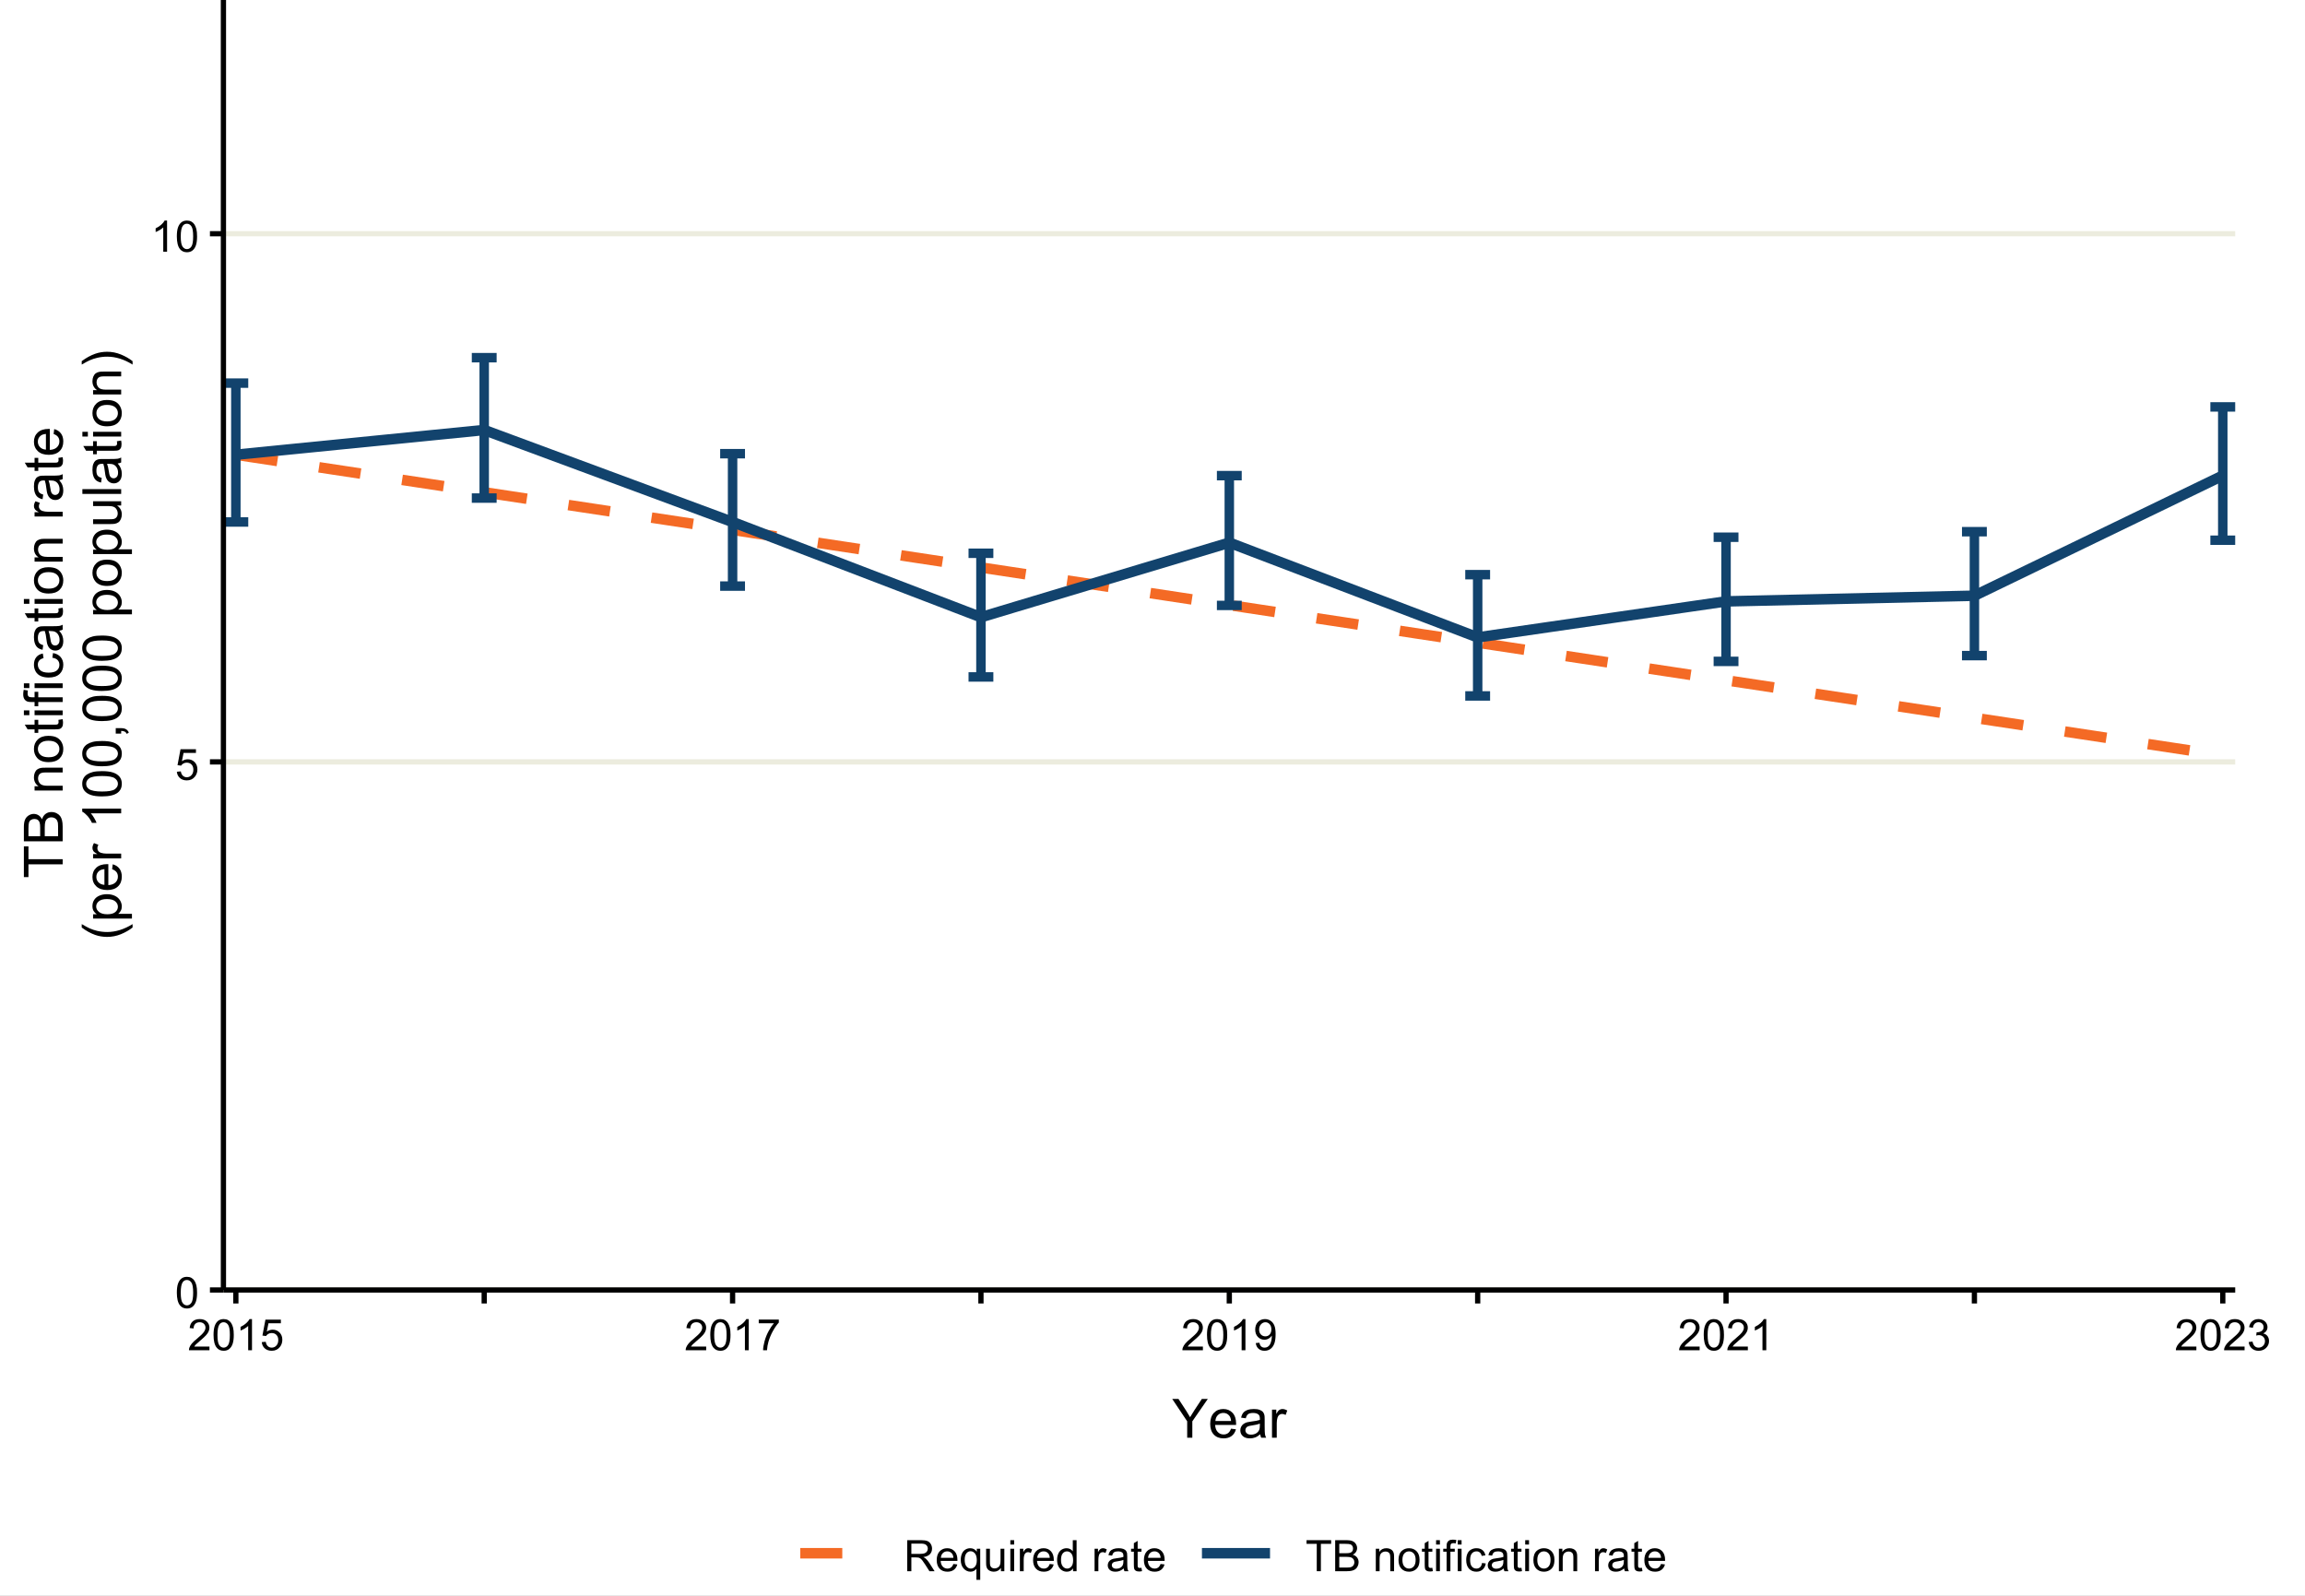 <svg width="624" height="432" xmlns="http://www.w3.org/2000/svg" xmlns:xlink="http://www.w3.org/1999/xlink" xml:space="preserve" overflow="hidden"><rect width="100%" height="100%" fill="#808080" stroke="none"/><defs><clipPath id="clip0"><rect x="0" y="0" width="624" height="432"/></clipPath></defs><g clip-path="url(#clip0)"><path d="M-62.4-43.2 686.4-43.2 686.4 475.2-62.4 475.2Z" fill="#FFFFFF"/><g><path d="M60.484 349.219 605.104 349.219" stroke="#ECECDE" stroke-width="1.423" stroke-linejoin="round" stroke-miterlimit="10" fill="none"/></g><g><path d="M60.484 206.25 605.104 206.25" stroke="#ECECDE" stroke-width="1.423" stroke-linejoin="round" stroke-miterlimit="10" fill="none"/></g><g><path d="M60.484 63.276 605.104 63.276" stroke="#ECECDE" stroke-width="1.423" stroke-linejoin="round" stroke-miterlimit="10" fill="none"/></g><path d="M63.849 123.099 131.083 133.271 198.323 143.448 265.557 153.625 332.792 163.797 400.031 173.974 467.266 184.151 534.505 194.328 601.74 204.5" stroke="#F46A25" stroke-width="2.845" stroke-linejoin="round" stroke-miterlimit="10" stroke-dasharray="11.381 11.381" fill="none"/><path d="M63.849 123.099 131.083 116.406 198.323 141.318 265.557 167.089 332.792 146.896 400.031 172.552 467.266 162.802 534.505 161.271 601.74 128.745" stroke="#12436D" stroke-width="2.845" stroke-linejoin="round" stroke-miterlimit="10" fill="none"/><g><path d="M60.484 103.714 67.208 103.714" stroke="#12436D" stroke-width="2.561" stroke-linejoin="round" stroke-miterlimit="10" fill="none"/></g><path d="M63.849 103.714 63.849 141.312" stroke="#12436D" stroke-width="2.561" stroke-linejoin="round" stroke-miterlimit="10" fill="none"/><g><path d="M60.484 141.312 67.208 141.312" stroke="#12436D" stroke-width="2.561" stroke-linejoin="round" stroke-miterlimit="10" fill="none"/></g><path d="M127.724 96.823 134.448 96.823" stroke="#12436D" stroke-width="2.561" stroke-linejoin="round" stroke-miterlimit="10" fill="none"/><path d="M131.083 96.823 131.083 134.833" stroke="#12436D" stroke-width="2.561" stroke-linejoin="round" stroke-miterlimit="10" fill="none"/><path d="M127.724 134.833 134.448 134.833" stroke="#12436D" stroke-width="2.561" stroke-linejoin="round" stroke-miterlimit="10" fill="none"/><path d="M194.958 122.823 201.682 122.823" stroke="#12436D" stroke-width="2.561" stroke-linejoin="round" stroke-miterlimit="10" fill="none"/><path d="M198.323 122.823 198.323 158.661" stroke="#12436D" stroke-width="2.561" stroke-linejoin="round" stroke-miterlimit="10" fill="none"/><path d="M194.958 158.661 201.682 158.661" stroke="#12436D" stroke-width="2.561" stroke-linejoin="round" stroke-miterlimit="10" fill="none"/><path d="M262.198 149.776 268.917 149.776" stroke="#12436D" stroke-width="2.561" stroke-linejoin="round" stroke-miterlimit="10" fill="none"/><path d="M265.557 149.776 265.557 183.25" stroke="#12436D" stroke-width="2.561" stroke-linejoin="round" stroke-miterlimit="10" fill="none"/><path d="M262.198 183.25 268.917 183.25" stroke="#12436D" stroke-width="2.561" stroke-linejoin="round" stroke-miterlimit="10" fill="none"/><path d="M329.432 128.755 336.156 128.755" stroke="#12436D" stroke-width="2.561" stroke-linejoin="round" stroke-miterlimit="10" fill="none"/><path d="M332.792 128.755 332.792 163.896" stroke="#12436D" stroke-width="2.561" stroke-linejoin="round" stroke-miterlimit="10" fill="none"/><path d="M329.432 163.896 336.156 163.896" stroke="#12436D" stroke-width="2.561" stroke-linejoin="round" stroke-miterlimit="10" fill="none"/><path d="M396.667 155.568 403.391 155.568" stroke="#12436D" stroke-width="2.561" stroke-linejoin="round" stroke-miterlimit="10" fill="none"/><path d="M400.031 155.568 400.031 188.401" stroke="#12436D" stroke-width="2.561" stroke-linejoin="round" stroke-miterlimit="10" fill="none"/><path d="M396.667 188.401 403.391 188.401" stroke="#12436D" stroke-width="2.561" stroke-linejoin="round" stroke-miterlimit="10" fill="none"/><path d="M463.906 145.432 470.63 145.432" stroke="#12436D" stroke-width="2.561" stroke-linejoin="round" stroke-miterlimit="10" fill="none"/><path d="M467.266 145.432 467.266 179.042" stroke="#12436D" stroke-width="2.561" stroke-linejoin="round" stroke-miterlimit="10" fill="none"/><path d="M463.906 179.042 470.63 179.042" stroke="#12436D" stroke-width="2.561" stroke-linejoin="round" stroke-miterlimit="10" fill="none"/><path d="M531.141 143.943 537.865 143.943" stroke="#12436D" stroke-width="2.561" stroke-linejoin="round" stroke-miterlimit="10" fill="none"/><path d="M534.505 143.943 534.505 177.484" stroke="#12436D" stroke-width="2.561" stroke-linejoin="round" stroke-miterlimit="10" fill="none"/><path d="M531.141 177.484 537.865 177.484" stroke="#12436D" stroke-width="2.561" stroke-linejoin="round" stroke-miterlimit="10" fill="none"/><g><path d="M598.38 110.151 605.104 110.151" stroke="#12436D" stroke-width="2.561" stroke-linejoin="round" stroke-miterlimit="10" fill="none"/></g><path d="M601.74 110.151 601.74 146.24" stroke="#12436D" stroke-width="2.561" stroke-linejoin="round" stroke-miterlimit="10" fill="none"/><g><path d="M598.38 146.24 605.104 146.24" stroke="#12436D" stroke-width="2.561" stroke-linejoin="round" stroke-miterlimit="10" fill="none"/></g><path d="M60.484 349.219 60.484 0" stroke="#000000" stroke-width="1.423" stroke-linejoin="round" stroke-miterlimit="10" fill="none"/><path d="M47.875 349.943C47.875 348.948 47.974 348.151 48.177 347.542 48.385 346.938 48.688 346.469 49.089 346.141 49.495 345.812 50 345.651 50.609 345.651 51.062 345.651 51.458 345.74 51.797 345.922 52.135 346.104 52.417 346.365 52.641 346.708 52.859 347.047 53.036 347.464 53.161 347.958 53.286 348.448 53.349 349.109 53.349 349.943 53.349 350.927 53.25 351.724 53.047 352.328 52.844 352.932 52.542 353.401 52.135 353.729 51.734 354.062 51.224 354.229 50.609 354.229 49.802 354.229 49.167 353.938 48.703 353.354 48.151 352.656 47.875 351.521 47.875 349.943M48.932 349.943C48.932 351.318 49.094 352.24 49.417 352.693 49.74 353.151 50.135 353.38 50.609 353.38 51.083 353.38 51.484 353.151 51.807 352.693 52.13 352.234 52.292 351.318 52.292 349.943 52.292 348.557 52.13 347.641 51.807 347.188 51.484 346.729 51.083 346.505 50.599 346.505 50.125 346.505 49.75 346.703 49.464 347.104 49.109 347.615 48.932 348.562 48.932 349.943Z"/><path d="M47.875 208.917 48.953 208.823C49.036 209.349 49.224 209.745 49.516 210.01 49.807 210.276 50.156 210.411 50.573 210.411 51.068 210.411 51.49 210.224 51.833 209.849 52.177 209.474 52.349 208.979 52.349 208.359 52.349 207.771 52.182 207.307 51.849 206.969 51.521 206.625 51.089 206.458 50.552 206.458 50.219 206.458 49.922 206.531 49.656 206.682 49.385 206.833 49.177 207.031 49.026 207.271L48.057 207.146 48.87 202.828 53.047 202.828 53.047 203.818 49.693 203.818 49.24 206.073C49.745 205.724 50.276 205.547 50.828 205.547 51.562 205.547 52.182 205.802 52.688 206.307 53.188 206.818 53.443 207.469 53.443 208.266 53.443 209.026 53.219 209.682 52.776 210.24 52.24 210.917 51.505 211.26 50.573 211.26 49.807 211.26 49.182 211.042 48.698 210.615 48.219 210.188 47.943 209.62 47.875 208.917Z"/><path d="M45.229 68.141 44.198 68.141 44.198 61.568C43.953 61.807 43.625 62.042 43.224 62.281 42.818 62.516 42.458 62.693 42.135 62.812L42.135 61.818C42.714 61.547 43.219 61.214 43.651 60.828 44.083 60.443 44.385 60.068 44.568 59.708L45.229 59.708Z"/><path d="M47.874 64C47.874 63.005 47.973 62.208 48.177 61.599 48.385 60.995 48.687 60.526 49.088 60.198 49.494 59.87 49.999 59.708 50.609 59.708 51.062 59.708 51.458 59.797 51.796 59.979 52.135 60.161 52.416 60.422 52.64 60.766 52.859 61.104 53.036 61.521 53.161 62.016 53.286 62.505 53.348 63.167 53.348 64 53.348 64.984 53.249 65.781 53.046 66.385 52.843 66.99 52.541 67.458 52.135 67.787 51.734 68.12 51.223 68.287 50.609 68.287 49.802 68.287 49.166 67.995 48.703 67.412 48.151 66.713 47.874 65.578 47.874 64M48.932 64C48.932 65.375 49.093 66.297 49.416 66.75 49.739 67.208 50.135 67.438 50.609 67.438 51.083 67.438 51.484 67.208 51.807 66.75 52.13 66.292 52.291 65.375 52.291 64 52.291 62.615 52.13 61.698 51.807 61.245 51.484 60.786 51.083 60.562 50.598 60.562 50.124 60.562 49.749 60.76 49.463 61.161 49.109 61.672 48.932 62.62 48.932 64Z"/><path d="M56.833 349.219 60.484 349.219" stroke="#000000" stroke-width="1.423" stroke-linejoin="round" stroke-miterlimit="10" fill="none"/><path d="M56.833 206.25 60.484 206.25" stroke="#000000" stroke-width="1.423" stroke-linejoin="round" stroke-miterlimit="10" fill="none"/><path d="M56.833 63.276 60.484 63.276" stroke="#000000" stroke-width="1.423" stroke-linejoin="round" stroke-miterlimit="10" fill="none"/><path d="M60.484 349.219 605.104 349.219" stroke="#000000" stroke-width="1.423" stroke-linejoin="round" stroke-miterlimit="10" fill="none"/><path d="M63.849 352.87 63.849 349.219" stroke="#000000" stroke-width="1.423" stroke-linejoin="round" stroke-miterlimit="10" fill="none"/><path d="M131.083 352.87 131.083 349.219" stroke="#000000" stroke-width="1.423" stroke-linejoin="round" stroke-miterlimit="10" fill="none"/><path d="M198.323 352.87 198.323 349.219" stroke="#000000" stroke-width="1.423" stroke-linejoin="round" stroke-miterlimit="10" fill="none"/><path d="M265.557 352.87 265.557 349.219" stroke="#000000" stroke-width="1.423" stroke-linejoin="round" stroke-miterlimit="10" fill="none"/><path d="M332.792 352.87 332.792 349.219" stroke="#000000" stroke-width="1.423" stroke-linejoin="round" stroke-miterlimit="10" fill="none"/><path d="M400.031 352.87 400.031 349.219" stroke="#000000" stroke-width="1.423" stroke-linejoin="round" stroke-miterlimit="10" fill="none"/><path d="M467.266 352.87 467.266 349.219" stroke="#000000" stroke-width="1.423" stroke-linejoin="round" stroke-miterlimit="10" fill="none"/><path d="M534.505 352.87 534.505 349.219" stroke="#000000" stroke-width="1.423" stroke-linejoin="round" stroke-miterlimit="10" fill="none"/><path d="M601.74 352.87 601.74 349.219" stroke="#000000" stroke-width="1.423" stroke-linejoin="round" stroke-miterlimit="10" fill="none"/><path d="M56.703 364.536 56.703 365.526 51.151 365.526C51.146 365.276 51.182 365.036 51.271 364.807 51.411 364.432 51.641 364.057 51.953 363.693 52.26 363.328 52.714 362.901 53.302 362.422 54.214 361.672 54.828 361.078 55.151 360.641 55.474 360.203 55.63 359.792 55.63 359.401 55.63 358.995 55.484 358.646 55.193 358.37 54.901 358.089 54.521 357.948 54.052 357.948 53.552 357.948 53.156 358.094 52.859 358.391 52.562 358.693 52.411 359.104 52.406 359.63L51.349 359.521C51.422 358.729 51.693 358.13 52.167 357.714 52.641 357.302 53.276 357.094 54.073 357.094 54.88 357.094 55.516 357.318 55.99 357.76 56.458 358.208 56.693 358.766 56.693 359.422 56.693 359.76 56.625 360.089 56.484 360.417 56.349 360.74 56.12 361.083 55.802 361.443 55.484 361.802 54.953 362.292 54.214 362.917 53.594 363.438 53.198 363.792 53.021 363.974 52.844 364.161 52.698 364.349 52.583 364.536Z"/><path d="M57.812 361.385C57.812 360.391 57.911 359.594 58.114 358.984 58.322 358.38 58.624 357.911 59.026 357.583 59.432 357.255 59.937 357.094 60.546 357.094 60.999 357.094 61.395 357.182 61.734 357.365 62.072 357.547 62.354 357.807 62.578 358.151 62.796 358.49 62.973 358.906 63.098 359.401 63.223 359.891 63.286 360.552 63.286 361.385 63.286 362.37 63.187 363.167 62.984 363.771 62.781 364.375 62.479 364.844 62.072 365.172 61.671 365.505 61.161 365.672 60.546 365.672 59.739 365.672 59.104 365.38 58.64 364.797 58.088 364.099 57.812 362.964 57.812 361.385M58.869 361.385C58.869 362.76 59.031 363.682 59.354 364.135 59.677 364.594 60.072 364.823 60.546 364.823 61.02 364.823 61.421 364.594 61.744 364.135 62.067 363.677 62.229 362.76 62.229 361.385 62.229 360 62.067 359.083 61.744 358.63 61.421 358.172 61.02 357.948 60.536 357.948 60.062 357.948 59.687 358.146 59.401 358.547 59.046 359.057 58.869 360.005 58.869 361.385Z"/><path d="M68.218 365.526 67.186 365.526 67.186 358.953C66.942 359.193 66.614 359.427 66.213 359.667 65.806 359.901 65.447 360.078 65.124 360.198L65.124 359.203C65.702 358.932 66.207 358.599 66.64 358.214 67.072 357.828 67.374 357.453 67.556 357.094L68.218 357.094Z"/><path d="M70.863 363.328 71.941 363.234C72.025 363.76 72.212 364.156 72.504 364.422 72.795 364.688 73.144 364.823 73.561 364.823 74.056 364.823 74.478 364.635 74.821 364.26 75.165 363.885 75.337 363.391 75.337 362.771 75.337 362.182 75.17 361.719 74.837 361.38 74.509 361.036 74.077 360.87 73.54 360.87 73.207 360.87 72.91 360.943 72.644 361.094 72.373 361.245 72.165 361.443 72.014 361.682L71.045 361.557 71.858 357.24 76.035 357.24 76.035 358.229 72.681 358.229 72.228 360.484C72.733 360.135 73.264 359.958 73.816 359.958 74.55 359.958 75.17 360.214 75.675 360.719 76.175 361.229 76.431 361.88 76.431 362.677 76.431 363.438 76.207 364.094 75.764 364.651 75.228 365.328 74.493 365.672 73.561 365.672 72.795 365.672 72.17 365.453 71.686 365.026 71.207 364.599 70.931 364.031 70.863 363.328Z"/><path d="M191.177 364.536 191.177 365.526 185.625 365.526C185.62 365.276 185.656 365.036 185.745 364.807 185.885 364.432 186.115 364.057 186.427 363.693 186.734 363.328 187.188 362.901 187.776 362.422 188.688 361.672 189.302 361.078 189.625 360.641 189.948 360.203 190.104 359.792 190.104 359.401 190.104 358.995 189.958 358.646 189.667 358.37 189.375 358.089 188.995 357.948 188.526 357.948 188.026 357.948 187.63 358.094 187.333 358.391 187.036 358.693 186.885 359.104 186.88 359.63L185.823 359.521C185.896 358.729 186.167 358.13 186.641 357.714 187.115 357.302 187.75 357.094 188.547 357.094 189.354 357.094 189.99 357.318 190.464 357.76 190.932 358.208 191.167 358.766 191.167 359.422 191.167 359.76 191.099 360.089 190.958 360.417 190.823 360.74 190.594 361.083 190.276 361.443 189.958 361.802 189.427 362.292 188.688 362.917 188.068 363.438 187.672 363.792 187.495 363.974 187.318 364.161 187.172 364.349 187.057 364.536Z"/><path d="M192.286 361.385C192.286 360.391 192.385 359.594 192.588 358.984 192.796 358.38 193.098 357.911 193.499 357.583 193.906 357.255 194.411 357.094 195.02 357.094 195.473 357.094 195.869 357.182 196.208 357.365 196.546 357.547 196.828 357.807 197.052 358.151 197.27 358.49 197.447 358.906 197.572 359.401 197.697 359.891 197.76 360.552 197.76 361.385 197.76 362.37 197.661 363.167 197.458 363.771 197.255 364.375 196.953 364.844 196.546 365.172 196.145 365.505 195.635 365.672 195.02 365.672 194.213 365.672 193.578 365.38 193.114 364.797 192.562 364.099 192.286 362.964 192.286 361.385M193.343 361.385C193.343 362.76 193.505 363.682 193.828 364.135 194.151 364.594 194.546 364.823 195.02 364.823 195.494 364.823 195.895 364.594 196.218 364.135 196.541 363.677 196.703 362.76 196.703 361.385 196.703 360 196.541 359.083 196.218 358.63 195.895 358.172 195.494 357.948 195.01 357.948 194.536 357.948 194.161 358.146 193.874 358.547 193.52 359.057 193.343 360.005 193.343 361.385Z"/><path d="M202.692 365.526 201.66 365.526 201.66 358.953C201.416 359.193 201.087 359.427 200.686 359.667 200.28 359.901 199.921 360.078 199.598 360.198L199.598 359.203C200.176 358.932 200.681 358.599 201.114 358.214 201.546 357.828 201.848 357.453 202.03 357.094L202.692 357.094Z"/><path d="M205.405 358.229 205.405 357.234 210.842 357.234 210.842 358.036C210.306 358.609 209.774 359.365 209.248 360.307 208.728 361.25 208.321 362.219 208.035 363.219 207.827 363.922 207.696 364.688 207.639 365.526L206.577 365.526C206.587 364.865 206.717 364.068 206.967 363.13 207.217 362.198 207.571 361.292 208.035 360.422 208.498 359.557 208.993 358.823 209.519 358.229Z"/><path d="M325.646 364.536 325.646 365.526 320.094 365.526C320.089 365.276 320.125 365.036 320.214 364.807 320.354 364.432 320.583 364.057 320.896 363.693 321.203 363.328 321.656 362.901 322.245 362.422 323.156 361.672 323.771 361.078 324.094 360.641 324.417 360.203 324.573 359.792 324.573 359.401 324.573 358.995 324.427 358.646 324.135 358.37 323.844 358.089 323.464 357.948 322.995 357.948 322.495 357.948 322.099 358.094 321.802 358.391 321.505 358.693 321.354 359.104 321.349 359.63L320.292 359.521C320.365 358.729 320.635 358.13 321.109 357.714 321.583 357.302 322.219 357.094 323.016 357.094 323.823 357.094 324.458 357.318 324.932 357.76 325.401 358.208 325.635 358.766 325.635 359.422 325.635 359.76 325.568 360.089 325.427 360.417 325.292 360.74 325.062 361.083 324.745 361.443 324.427 361.802 323.896 362.292 323.156 362.917 322.536 363.438 322.141 363.792 321.964 363.974 321.786 364.161 321.641 364.349 321.526 364.536Z"/><path d="M326.755 361.385C326.755 360.391 326.854 359.594 327.057 358.984 327.265 358.38 327.567 357.911 327.968 357.583 328.374 357.255 328.88 357.094 329.489 357.094 329.942 357.094 330.338 357.182 330.677 357.365 331.015 357.547 331.296 357.807 331.52 358.151 331.739 358.49 331.916 358.906 332.041 359.401 332.166 359.891 332.229 360.552 332.229 361.385 332.229 362.37 332.13 363.167 331.927 363.771 331.723 364.375 331.421 364.844 331.015 365.172 330.614 365.505 330.104 365.672 329.489 365.672 328.682 365.672 328.046 365.38 327.583 364.797 327.031 364.099 326.755 362.964 326.755 361.385M327.812 361.385C327.812 362.76 327.973 363.682 328.296 364.135 328.619 364.594 329.015 364.823 329.489 364.823 329.963 364.823 330.364 364.594 330.687 364.135 331.01 363.677 331.171 362.76 331.171 361.385 331.171 360 331.01 359.083 330.687 358.63 330.364 358.172 329.963 357.948 329.479 357.948 329.005 357.948 328.63 358.146 328.343 358.547 327.989 359.057 327.812 360.005 327.812 361.385Z"/><path d="M337.16 365.526 336.129 365.526 336.129 358.953C335.884 359.193 335.556 359.427 335.155 359.667 334.749 359.901 334.39 360.078 334.067 360.198L334.067 359.203C334.645 358.932 335.15 358.599 335.582 358.214 336.015 357.828 336.317 357.453 336.499 357.094L337.16 357.094Z"/><path d="M339.957 363.583 340.952 363.49C341.035 363.958 341.191 364.297 341.431 364.505 341.665 364.719 341.972 364.823 342.342 364.823 342.66 364.823 342.936 364.75 343.176 364.604 343.415 364.458 343.608 364.266 343.764 364.021 343.915 363.781 344.04 363.453 344.144 363.042 344.248 362.625 344.301 362.208 344.301 361.781 344.301 361.734 344.301 361.667 344.295 361.573 344.087 361.901 343.806 362.167 343.452 362.37 343.092 362.578 342.707 362.677 342.29 362.677 341.592 362.677 341.004 362.427 340.524 361.922 340.045 361.417 339.806 360.755 339.806 359.927 339.806 359.078 340.056 358.391 340.556 357.87 341.061 357.354 341.686 357.094 342.446 357.094 342.988 357.094 343.488 357.24 343.941 357.531 344.394 357.828 344.738 358.245 344.972 358.792 345.207 359.333 345.327 360.125 345.327 361.156 345.327 362.229 345.212 363.083 344.978 363.719 344.743 364.354 344.399 364.839 343.936 365.172 343.478 365.505 342.936 365.672 342.316 365.672 341.66 365.672 341.123 365.484 340.707 365.12 340.29 364.755 340.04 364.245 339.957 363.583M344.181 359.875C344.181 359.286 344.024 358.818 343.707 358.469 343.394 358.12 343.014 357.948 342.571 357.948 342.113 357.948 341.712 358.135 341.373 358.505 341.035 358.88 340.863 359.37 340.863 359.964 340.863 360.5 341.024 360.932 341.347 361.266 341.67 361.599 342.066 361.766 342.54 361.766 343.019 361.766 343.41 361.599 343.717 361.266 344.024 360.932 344.181 360.469 344.181 359.875Z"/><path d="M460.12 364.536 460.12 365.526 454.568 365.526C454.562 365.276 454.599 365.036 454.688 364.807 454.828 364.432 455.057 364.057 455.37 363.693 455.677 363.328 456.13 362.901 456.719 362.422 457.63 361.672 458.245 361.078 458.568 360.641 458.891 360.203 459.047 359.792 459.047 359.401 459.047 358.995 458.901 358.646 458.609 358.37 458.318 358.089 457.938 357.948 457.469 357.948 456.969 357.948 456.573 358.094 456.276 358.391 455.979 358.693 455.828 359.104 455.823 359.63L454.766 359.521C454.839 358.729 455.109 358.13 455.583 357.714 456.057 357.302 456.693 357.094 457.49 357.094 458.297 357.094 458.932 357.318 459.406 357.76 459.875 358.208 460.109 358.766 460.109 359.422 460.109 359.76 460.042 360.089 459.901 360.417 459.766 360.74 459.536 361.083 459.219 361.443 458.901 361.802 458.37 362.292 457.63 362.917 457.01 363.438 456.615 363.792 456.438 363.974 456.26 364.161 456.115 364.349 456 364.536Z"/><path d="M461.229 361.385C461.229 360.391 461.328 359.594 461.531 358.984 461.739 358.38 462.041 357.911 462.442 357.583 462.848 357.255 463.354 357.094 463.963 357.094 464.416 357.094 464.812 357.182 465.151 357.365 465.489 357.547 465.77 357.807 465.994 358.151 466.213 358.49 466.39 358.906 466.515 359.401 466.64 359.891 466.703 360.552 466.703 361.385 466.703 362.37 466.604 363.167 466.401 363.771 466.197 364.375 465.895 364.844 465.489 365.172 465.088 365.505 464.578 365.672 463.963 365.672 463.156 365.672 462.52 365.38 462.057 364.797 461.505 364.099 461.229 362.964 461.229 361.385M462.286 361.385C462.286 362.76 462.447 363.682 462.77 364.135 463.093 364.594 463.489 364.823 463.963 364.823 464.437 364.823 464.838 364.594 465.161 364.135 465.484 363.677 465.645 362.76 465.645 361.385 465.645 360 465.484 359.083 465.161 358.63 464.838 358.172 464.437 357.948 463.953 357.948 463.479 357.948 463.104 358.146 462.817 358.547 462.463 359.057 462.286 360.005 462.286 361.385Z"/><path d="M473.171 364.536 473.171 365.526 467.619 365.526C467.614 365.276 467.65 365.036 467.739 364.807 467.879 364.432 468.108 364.057 468.421 363.693 468.728 363.328 469.181 362.901 469.77 362.422 470.681 361.672 471.296 361.078 471.619 360.641 471.942 360.203 472.098 359.792 472.098 359.401 472.098 358.995 471.952 358.646 471.66 358.37 471.369 358.089 470.989 357.948 470.52 357.948 470.02 357.948 469.624 358.094 469.327 358.391 469.03 358.693 468.879 359.104 468.874 359.63L467.817 359.521C467.89 358.729 468.16 358.13 468.634 357.714 469.108 357.302 469.744 357.094 470.541 357.094 471.348 357.094 471.983 357.318 472.457 357.76 472.926 358.208 473.16 358.766 473.16 359.422 473.16 359.76 473.093 360.089 472.952 360.417 472.817 360.74 472.587 361.083 472.27 361.443 471.952 361.802 471.421 362.292 470.681 362.917 470.061 363.438 469.666 363.792 469.489 363.974 469.311 364.161 469.166 364.349 469.051 364.536Z"/><path d="M478.16 365.526 477.129 365.526 477.129 358.953C476.884 359.193 476.556 359.427 476.155 359.667 475.748 359.901 475.389 360.078 475.066 360.198L475.066 359.203C475.644 358.932 476.149 358.599 476.582 358.214 477.014 357.828 477.316 357.453 477.498 357.094L478.16 357.094Z"/><path d="M594.594 364.536 594.594 365.526 589.042 365.526C589.036 365.276 589.073 365.036 589.161 364.807 589.302 364.432 589.531 364.057 589.844 363.693 590.151 363.328 590.604 362.901 591.193 362.422 592.104 361.672 592.719 361.078 593.042 360.641 593.365 360.203 593.521 359.792 593.521 359.401 593.521 358.995 593.375 358.646 593.083 358.37 592.792 358.089 592.411 357.948 591.943 357.948 591.443 357.948 591.047 358.094 590.75 358.391 590.453 358.693 590.302 359.104 590.297 359.63L589.24 359.521C589.312 358.729 589.583 358.13 590.057 357.714 590.531 357.302 591.167 357.094 591.964 357.094 592.771 357.094 593.406 357.318 593.88 357.76 594.349 358.208 594.583 358.766 594.583 359.422 594.583 359.76 594.516 360.089 594.375 360.417 594.24 360.74 594.01 361.083 593.693 361.443 593.375 361.802 592.844 362.292 592.104 362.917 591.484 363.438 591.089 363.792 590.911 363.974 590.734 364.161 590.589 364.349 590.474 364.536Z"/><path d="M595.703 361.385C595.703 360.391 595.802 359.594 596.005 358.984 596.213 358.38 596.515 357.911 596.916 357.583 597.322 357.255 597.828 357.094 598.437 357.094 598.89 357.094 599.286 357.182 599.624 357.365 599.963 357.547 600.244 357.807 600.468 358.151 600.687 358.49 600.864 358.906 600.989 359.401 601.114 359.891 601.177 360.552 601.177 361.385 601.177 362.37 601.078 363.167 600.874 363.771 600.671 364.375 600.369 364.844 599.963 365.172 599.562 365.505 599.052 365.672 598.437 365.672 597.63 365.672 596.994 365.38 596.531 364.797 595.979 364.099 595.703 362.964 595.703 361.385M596.76 361.385C596.76 362.76 596.921 363.682 597.244 364.135 597.567 364.594 597.963 364.823 598.437 364.823 598.911 364.823 599.312 364.594 599.635 364.135 599.958 363.677 600.119 362.76 600.119 361.385 600.119 360 599.958 359.083 599.635 358.63 599.312 358.172 598.911 357.948 598.427 357.948 597.953 357.948 597.578 358.146 597.291 358.547 596.937 359.057 596.76 360.005 596.76 361.385Z"/><path d="M607.645 364.536 607.645 365.526 602.093 365.526C602.087 365.276 602.124 365.036 602.212 364.807 602.353 364.432 602.582 364.057 602.895 363.693 603.202 363.328 603.655 362.901 604.244 362.422 605.155 361.672 605.77 361.078 606.093 360.641 606.416 360.203 606.572 359.792 606.572 359.401 606.572 358.995 606.426 358.646 606.134 358.37 605.843 358.089 605.462 357.948 604.994 357.948 604.494 357.948 604.098 358.094 603.801 358.391 603.504 358.693 603.353 359.104 603.348 359.63L602.291 359.521C602.364 358.729 602.634 358.13 603.108 357.714 603.582 357.302 604.218 357.094 605.015 357.094 605.822 357.094 606.457 357.318 606.931 357.76 607.4 358.208 607.634 358.766 607.634 359.422 607.634 359.76 607.567 360.089 607.426 360.417 607.291 360.74 607.061 361.083 606.744 361.443 606.426 361.802 605.895 362.292 605.155 362.917 604.535 363.438 604.14 363.792 603.962 363.974 603.785 364.161 603.64 364.349 603.525 364.536Z"/><path d="M608.759 363.307 609.79 363.172C609.905 363.755 610.108 364.177 610.394 364.432 610.675 364.693 611.024 364.823 611.431 364.823 611.915 364.823 612.327 364.651 612.66 364.318 612.993 363.979 613.16 363.562 613.165 363.068 613.16 362.594 613.009 362.203 612.696 361.896 612.389 361.589 611.993 361.438 611.519 361.438 611.321 361.438 611.082 361.474 610.79 361.552L610.905 360.646C610.972 360.651 611.03 360.656 611.071 360.656 611.509 360.656 611.905 360.542 612.259 360.312 612.608 360.083 612.785 359.729 612.785 359.255 612.785 358.875 612.655 358.562 612.399 358.312 612.144 358.062 611.816 357.943 611.41 357.943 611.009 357.943 610.675 358.068 610.405 358.318 610.139 358.573 609.967 358.948 609.889 359.453L608.858 359.271C608.988 358.578 609.274 358.042 609.717 357.661 610.165 357.281 610.722 357.094 611.389 357.094 611.847 357.094 612.269 357.193 612.655 357.385 613.04 357.583 613.332 357.854 613.54 358.193 613.743 358.531 613.842 358.896 613.842 359.276 613.842 359.641 613.748 359.969 613.55 360.266 613.358 360.562 613.071 360.802 612.686 360.979 613.186 361.094 613.571 361.328 613.842 361.693 614.118 362.052 614.259 362.505 614.259 363.047 614.259 363.776 613.988 364.401 613.457 364.911 612.92 365.422 612.243 365.677 611.425 365.677 610.691 365.677 610.077 365.453 609.592 365.016 609.103 364.578 608.827 364.005 608.759 363.307Z"/><path d="M321.391 389.214 321.391 384.766 317.344 378.714 319.036 378.714 321.104 381.88C321.484 382.474 321.844 383.062 322.172 383.656 322.49 383.109 322.87 382.49 323.318 381.802L325.354 378.714 326.969 378.714 322.781 384.766 322.781 389.214Z"/><path d="M333.257 386.766 334.59 386.927C334.382 387.708 333.991 388.312 333.423 388.74 332.855 389.172 332.126 389.385 331.246 389.385 330.132 389.385 329.251 389.042 328.6 388.359 327.949 387.672 327.621 386.714 327.621 385.474 327.621 384.198 327.949 383.203 328.611 382.495 329.267 381.792 330.121 381.438 331.173 381.438 332.189 381.438 333.022 381.781 333.668 382.474 334.309 383.167 334.632 384.141 334.632 385.396 334.632 385.474 334.632 385.589 334.626 385.74L328.954 385.74C329.001 386.578 329.236 387.214 329.663 387.661 330.09 388.104 330.616 388.328 331.251 388.328 331.725 388.328 332.126 388.203 332.465 387.953 332.798 387.703 333.064 387.307 333.257 386.766M329.027 384.682 333.272 384.682C333.215 384.042 333.053 383.562 332.783 383.24 332.376 382.745 331.84 382.495 331.189 382.495 330.595 382.495 330.1 382.693 329.694 383.089 329.293 383.484 329.069 384.016 329.027 384.682Z"/><path d="M341.169 388.276C340.695 388.682 340.236 388.969 339.794 389.135 339.351 389.302 338.877 389.385 338.372 389.385 337.533 389.385 336.893 389.182 336.445 388.771 335.997 388.365 335.773 387.844 335.773 387.208 335.773 386.839 335.856 386.495 336.028 386.188 336.195 385.88 336.419 385.63 336.689 385.448 336.966 385.26 337.273 385.12 337.617 385.026 337.872 384.958 338.252 384.891 338.762 384.828 339.804 384.708 340.57 384.557 341.064 384.385 341.07 384.208 341.07 384.099 341.07 384.052 341.07 383.526 340.95 383.156 340.705 382.943 340.377 382.651 339.887 382.505 339.236 382.505 338.632 382.505 338.184 382.609 337.893 382.823 337.606 383.036 337.393 383.411 337.252 383.948L335.992 383.776C336.106 383.24 336.299 382.802 336.559 382.469 336.82 382.141 337.2 381.885 337.7 381.703 338.195 381.526 338.768 381.438 339.424 381.438 340.075 381.438 340.601 381.51 341.007 381.667 341.413 381.818 341.71 382.01 341.903 382.24 342.091 382.474 342.226 382.766 342.304 383.12 342.346 383.339 342.367 383.734 342.367 384.307L342.367 386.026C342.367 387.224 342.393 387.984 342.45 388.302 342.502 388.62 342.611 388.922 342.773 389.214L341.429 389.214C341.294 388.948 341.21 388.635 341.169 388.276M341.064 385.396C340.596 385.589 339.893 385.75 338.96 385.885 338.429 385.958 338.054 386.047 337.835 386.141 337.617 386.234 337.445 386.375 337.325 386.562 337.205 386.745 337.148 386.948 337.148 387.172 337.148 387.516 337.278 387.802 337.538 388.031 337.799 388.26 338.179 388.375 338.679 388.375 339.174 388.375 339.617 388.266 340.002 388.052 340.393 387.833 340.674 387.536 340.856 387.156 340.997 386.865 341.064 386.438 341.064 385.87Z"/><path d="M344.352 389.214 344.352 381.609 345.513 381.609 345.513 382.76C345.805 382.224 346.081 381.865 346.331 381.693 346.581 381.521 346.857 381.438 347.159 381.438 347.591 381.438 348.034 381.573 348.482 381.849L348.039 383.047C347.721 382.859 347.409 382.771 347.096 382.766 346.81 382.771 346.56 382.854 346.336 383.021 346.112 383.193 345.951 383.427 345.857 383.729 345.711 384.188 345.638 384.688 345.638 385.234L345.638 389.214Z"/><path d="M16.963 233.984 7.703 233.984 7.703 237.443 6.464 237.443 6.464 229.12 7.703 229.12 7.703 232.594 16.963 232.594Z"/><path d="M16.963 227.755 6.464 227.755 6.464 223.812C6.464 223.01 6.573 222.369 6.781 221.885 6.995 221.4 7.323 221.02 7.766 220.744 8.208 220.473 8.667 220.333 9.151 220.333 9.599 220.333 10.021 220.458 10.417 220.697 10.812 220.942 11.135 221.312 11.38 221.801 11.562 221.166 11.88 220.676 12.328 220.338 12.781 219.994 13.307 219.827 13.922 219.827 14.412 219.827 14.87 219.932 15.292 220.135 15.713 220.343 16.042 220.604 16.271 220.906 16.5 221.213 16.672 221.593 16.787 222.057 16.906 222.515 16.963 223.083 16.963 223.749L16.963 227.755M10.875 226.364 10.875 224.093C10.875 223.479 10.833 223.036 10.755 222.77 10.651 222.416 10.474 222.15 10.234 221.968 9.99 221.791 9.682 221.702 9.318 221.702 8.969 221.702 8.661 221.786 8.396 221.952 8.13 222.119 7.948 222.359 7.849 222.671 7.755 222.979 7.703 223.51 7.703 224.265L7.703 226.364 10.875 226.364M15.724 226.364 15.724 223.749C15.724 223.301 15.708 222.984 15.677 222.807 15.62 222.484 15.521 222.218 15.391 222.005 15.255 221.786 15.057 221.609 14.802 221.473 14.547 221.333 14.255 221.265 13.922 221.265 13.526 221.265 13.188 221.364 12.901 221.567 12.609 221.765 12.406 222.046 12.292 222.4 12.172 222.755 12.115 223.27 12.115 223.937L12.115 226.364Z"/><path d="M16.963 214.001 9.359 214.001 9.359 212.845 10.438 212.845C9.604 212.283 9.188 211.475 9.188 210.423 9.188 209.965 9.271 209.543 9.432 209.158 9.599 208.772 9.812 208.486 10.083 208.293 10.349 208.105 10.667 207.97 11.037 207.897 11.271 207.845 11.693 207.824 12.287 207.824L16.963 207.824 16.963 209.111 12.338 209.111C11.812 209.111 11.422 209.163 11.162 209.262 10.901 209.361 10.693 209.543 10.537 209.798 10.38 210.053 10.302 210.35 10.302 210.694 10.302 211.246 10.479 211.72 10.828 212.116 11.177 212.517 11.838 212.715 12.807 212.715L16.963 212.715Z"/><path d="M13.162 206.324C11.75 206.324 10.708 205.933 10.031 205.152 9.469 204.495 9.188 203.699 9.188 202.761 9.188 201.714 9.531 200.86 10.213 200.199 10.901 199.532 11.844 199.199 13.052 199.199 14.031 199.199 14.802 199.35 15.365 199.641 15.922 199.933 16.359 200.36 16.672 200.923 16.979 201.485 17.135 202.094 17.135 202.761 17.135 203.824 16.792 204.683 16.109 205.339 15.427 205.995 14.443 206.324 13.162 206.324M13.162 205.001C14.135 205.001 14.865 204.787 15.349 204.365 15.833 203.938 16.078 203.407 16.078 202.761 16.078 202.12 15.833 201.589 15.344 201.162 14.859 200.74 14.115 200.527 13.12 200.527 12.177 200.527 11.463 200.74 10.979 201.167 10.495 201.594 10.255 202.126 10.255 202.761 10.255 203.402 10.495 203.938 10.974 204.365 11.458 204.787 12.188 205.001 13.162 205.001Z"/><path d="M15.812 194.875 16.948 194.688C17.026 195.052 17.062 195.375 17.062 195.661 17.062 196.13 16.99 196.495 16.844 196.75 16.693 197.01 16.5 197.193 16.26 197.297 16.016 197.401 15.51 197.453 14.734 197.453L10.359 197.453 10.359 198.396 9.359 198.396 9.359 197.453 7.474 197.453 6.703 196.172 9.359 196.172 9.359 194.875 10.359 194.875 10.359 196.172 14.807 196.172C15.177 196.172 15.412 196.151 15.516 196.104 15.62 196.057 15.703 195.984 15.766 195.88 15.828 195.776 15.859 195.63 15.859 195.443 15.859 195.297 15.844 195.109 15.812 194.875Z"/><path d="M7.948 193.607 6.464 193.607 6.464 192.316 7.948 192.316 7.948 193.607M16.963 193.607 9.359 193.607 9.359 192.316 16.963 192.321Z"/><path d="M16.963 190.047 10.359 190.047 10.359 191.188 9.359 191.188 9.359 190.047 8.547 190.047C8.036 190.047 7.656 190.005 7.411 189.911 7.078 189.786 6.807 189.568 6.599 189.255 6.391 188.943 6.286 188.505 6.286 187.943 6.286 187.578 6.328 187.177 6.417 186.74L7.536 186.932C7.49 187.198 7.469 187.453 7.469 187.693 7.469 188.083 7.552 188.359 7.719 188.521 7.885 188.688 8.198 188.766 8.656 188.766L9.359 188.766 9.359 187.281 10.359 187.281 10.359 188.766 16.963 188.766Z"/><path d="M7.948 186.274 6.464 186.274 6.464 184.982 7.948 184.982 7.948 186.274M16.963 186.274 9.359 186.274 9.359 184.982 16.963 184.988Z"/><path d="M14.177 178.062 14.344 176.792C15.219 176.932 15.901 177.286 16.396 177.854 16.891 178.427 17.135 179.125 17.135 179.958 17.135 181 16.797 181.833 16.115 182.469 15.432 183.099 14.458 183.417 13.188 183.417 12.37 183.417 11.651 183.281 11.037 183.01 10.417 182.734 9.958 182.323 9.646 181.766 9.339 181.208 9.188 180.604 9.188 179.948 9.188 179.125 9.396 178.448 9.812 177.922 10.229 177.401 10.823 177.062 11.594 176.917L11.787 178.167C11.276 178.286 10.891 178.5 10.63 178.802 10.375 179.104 10.245 179.469 10.245 179.901 10.245 180.552 10.479 181.078 10.943 181.484 11.412 181.891 12.146 182.094 13.151 182.094 14.177 182.094 14.917 181.896 15.38 181.505 15.844 181.115 16.078 180.604 16.078 179.974 16.078 179.464 15.922 179.042 15.609 178.703 15.302 178.365 14.823 178.151 14.177 178.062Z"/><path d="M16.026 170.729C16.432 171.203 16.719 171.661 16.885 172.104 17.052 172.547 17.135 173.021 17.135 173.526 17.135 174.365 16.932 175.005 16.521 175.453 16.115 175.901 15.594 176.125 14.958 176.125 14.588 176.125 14.245 176.042 13.938 175.87 13.63 175.703 13.38 175.479 13.198 175.208 13.01 174.932 12.87 174.62 12.776 174.276 12.708 174.026 12.641 173.646 12.578 173.135 12.458 172.094 12.307 171.328 12.135 170.833 11.958 170.828 11.849 170.828 11.802 170.828 11.276 170.828 10.906 170.948 10.693 171.193 10.401 171.521 10.255 172.01 10.255 172.661 10.255 173.266 10.359 173.714 10.573 174.005 10.787 174.292 11.162 174.505 11.698 174.646L11.526 175.906C10.99 175.792 10.552 175.599 10.219 175.339 9.891 175.078 9.635 174.698 9.453 174.198 9.276 173.703 9.188 173.13 9.188 172.474 9.188 171.823 9.26 171.297 9.417 170.891 9.568 170.484 9.76 170.188 9.99 169.995 10.224 169.807 10.516 169.672 10.87 169.594 11.088 169.552 11.484 169.531 12.057 169.531L13.776 169.531C14.974 169.531 15.734 169.505 16.052 169.448 16.37 169.396 16.672 169.286 16.963 169.125L16.963 170.469C16.698 170.604 16.385 170.688 16.026 170.729M13.146 170.833C13.338 171.302 13.5 172.005 13.635 172.938 13.708 173.469 13.797 173.844 13.891 174.062 13.984 174.281 14.125 174.453 14.312 174.573 14.495 174.693 14.698 174.75 14.922 174.75 15.266 174.75 15.552 174.62 15.781 174.359 16.01 174.099 16.125 173.719 16.125 173.219 16.125 172.724 16.016 172.281 15.802 171.896 15.583 171.505 15.287 171.224 14.906 171.042 14.615 170.901 14.188 170.833 13.62 170.833Z"/><path d="M15.812 164.718 16.948 164.531C17.026 164.895 17.062 165.218 17.062 165.505 17.062 165.973 16.99 166.338 16.844 166.593 16.693 166.854 16.5 167.036 16.26 167.14 16.016 167.244 15.51 167.296 14.734 167.296L10.359 167.296 10.359 168.239 9.359 168.239 9.359 167.296 7.474 167.296 6.703 166.015 9.359 166.015 9.359 164.718 10.359 164.718 10.359 166.015 14.807 166.015C15.177 166.015 15.412 165.994 15.516 165.947 15.62 165.9 15.703 165.827 15.766 165.723 15.828 165.619 15.859 165.473 15.859 165.286 15.859 165.14 15.844 164.952 15.812 164.718Z"/><path d="M7.948 163.451 6.464 163.451 6.464 162.159 7.948 162.159 7.948 163.451M16.963 163.451 9.359 163.451 9.359 162.159 16.963 162.164Z"/><path d="M13.162 160.676C11.75 160.676 10.708 160.286 10.031 159.505 9.469 158.848 9.188 158.051 9.188 157.114 9.188 156.067 9.531 155.213 10.213 154.551 10.901 153.885 11.844 153.551 13.052 153.551 14.031 153.551 14.802 153.702 15.365 153.994 15.922 154.286 16.359 154.713 16.672 155.275 16.979 155.838 17.135 156.447 17.135 157.114 17.135 158.176 16.792 159.036 16.109 159.692 15.427 160.348 14.443 160.676 13.162 160.676M13.162 159.354C14.135 159.354 14.865 159.14 15.349 158.718 15.833 158.291 16.078 157.76 16.078 157.114 16.078 156.473 15.833 155.942 15.344 155.515 14.859 155.093 14.115 154.88 13.12 154.88 12.177 154.88 11.463 155.093 10.979 155.52 10.495 155.947 10.255 156.479 10.255 157.114 10.255 157.755 10.495 158.291 10.974 158.718 11.458 159.14 12.188 159.354 13.162 159.354Z"/><path d="M16.963 152.04 9.359 152.04 9.359 150.884 10.438 150.884C9.604 150.322 9.188 149.514 9.188 148.462 9.188 148.004 9.271 147.582 9.432 147.197 9.599 146.811 9.812 146.525 10.083 146.332 10.349 146.145 10.667 146.009 11.037 145.936 11.271 145.884 11.693 145.863 12.287 145.863L16.963 145.863 16.963 147.15 12.338 147.15C11.812 147.15 11.422 147.202 11.162 147.301 10.901 147.4 10.693 147.582 10.537 147.837 10.38 148.092 10.302 148.389 10.302 148.733 10.302 149.285 10.479 149.759 10.828 150.155 11.177 150.556 11.838 150.754 12.807 150.754L16.963 150.754Z"/><path d="M16.963 139.824 9.359 139.824 9.359 138.663 10.51 138.663C9.974 138.371 9.615 138.095 9.443 137.845 9.271 137.595 9.188 137.319 9.188 137.017 9.188 136.585 9.323 136.142 9.599 135.694L10.797 136.137C10.609 136.449 10.521 136.767 10.516 137.079 10.521 137.366 10.604 137.616 10.771 137.84 10.943 138.064 11.177 138.225 11.479 138.319 11.938 138.465 12.438 138.538 12.984 138.538L16.963 138.538Z"/><path d="M16.026 129.966C16.432 130.44 16.719 130.898 16.885 131.341 17.052 131.784 17.135 132.258 17.135 132.763 17.135 133.602 16.932 134.242 16.521 134.69 16.115 135.138 15.594 135.362 14.958 135.362 14.588 135.362 14.245 135.279 13.938 135.107 13.63 134.94 13.38 134.716 13.198 134.445 13.01 134.169 12.87 133.857 12.776 133.513 12.708 133.263 12.641 132.883 12.578 132.372 12.458 131.331 12.307 130.565 12.135 130.07 11.958 130.065 11.849 130.065 11.802 130.065 11.276 130.065 10.906 130.185 10.693 130.43 10.401 130.758 10.255 131.247 10.255 131.898 10.255 132.503 10.359 132.951 10.573 133.242 10.787 133.529 11.162 133.742 11.698 133.883L11.526 135.143C10.99 135.029 10.552 134.836 10.219 134.576 9.891 134.315 9.635 133.935 9.453 133.435 9.276 132.94 9.188 132.367 9.188 131.711 9.188 131.06 9.26 130.534 9.417 130.128 9.568 129.721 9.76 129.424 9.99 129.232 10.224 129.044 10.516 128.909 10.87 128.831 11.088 128.789 11.484 128.768 12.057 128.768L13.776 128.768C14.974 128.768 15.734 128.742 16.052 128.685 16.37 128.633 16.672 128.523 16.963 128.362L16.963 129.706C16.698 129.841 16.385 129.924 16.026 129.966M13.146 130.07C13.338 130.539 13.5 131.242 13.635 132.174 13.708 132.706 13.797 133.081 13.891 133.299 13.984 133.518 14.125 133.69 14.312 133.81 14.495 133.93 14.698 133.987 14.922 133.987 15.266 133.987 15.552 133.857 15.781 133.596 16.01 133.336 16.125 132.956 16.125 132.456 16.125 131.961 16.016 131.518 15.802 131.133 15.583 130.742 15.287 130.461 14.906 130.279 14.615 130.138 14.188 130.07 13.62 130.07Z"/><path d="M15.812 123.955 16.948 123.768C17.026 124.132 17.062 124.455 17.062 124.742 17.062 125.21 16.99 125.575 16.844 125.83 16.693 126.09 16.5 126.273 16.26 126.377 16.016 126.481 15.51 126.533 14.734 126.533L10.359 126.533 10.359 127.476 9.359 127.476 9.359 126.533 7.474 126.533 6.703 125.252 9.359 125.252 9.359 123.955 10.359 123.955 10.359 125.252 14.807 125.252C15.177 125.252 15.412 125.231 15.516 125.184 15.62 125.137 15.703 125.064 15.766 124.96 15.828 124.856 15.859 124.71 15.859 124.523 15.859 124.377 15.844 124.189 15.812 123.955Z"/><path d="M14.516 117.49 14.677 116.156C15.458 116.365 16.062 116.755 16.49 117.323 16.922 117.891 17.135 118.62 17.135 119.5 17.135 120.615 16.792 121.495 16.109 122.146 15.422 122.797 14.463 123.125 13.224 123.125 11.948 123.125 10.953 122.797 10.245 122.135 9.542 121.479 9.188 120.625 9.188 119.573 9.188 118.557 9.531 117.724 10.224 117.078 10.917 116.438 11.891 116.115 13.146 116.115 13.224 116.115 13.338 116.115 13.49 116.12L13.49 121.792C14.328 121.745 14.963 121.51 15.412 121.083 15.854 120.656 16.078 120.13 16.078 119.495 16.078 119.021 15.953 118.62 15.703 118.281 15.453 117.948 15.057 117.682 14.516 117.49M12.432 121.719 12.432 117.474C11.792 117.531 11.312 117.693 10.99 117.964 10.495 118.37 10.245 118.906 10.245 119.557 10.245 120.151 10.443 120.646 10.838 121.052 11.234 121.453 11.766 121.677 12.432 121.719Z"/><path d="M35.891 251.089C34.99 251.802 33.943 252.401 32.74 252.896 31.537 253.385 30.287 253.63 29 253.63 27.865 253.63 26.776 253.448 25.734 253.083 24.526 252.651 23.323 251.99 22.125 251.089L22.125 250.167C23.12 250.745 23.828 251.125 24.25 251.312 24.912 251.604 25.599 251.833 26.312 252 27.208 252.203 28.104 252.307 29.005 252.307 31.302 252.307 33.599 251.594 35.891 250.167Z"/><path d="M35.719 248.668 25.198 248.668 25.198 247.496 26.188 247.496C25.797 247.22 25.51 246.908 25.312 246.559 25.12 246.21 25.026 245.788 25.026 245.288 25.026 244.642 25.193 244.069 25.526 243.569 25.859 243.074 26.333 242.699 26.943 242.449 27.547 242.194 28.219 242.069 28.943 242.069 29.719 242.069 30.422 242.204 31.042 242.486 31.667 242.767 32.146 243.173 32.474 243.704 32.807 244.236 32.974 244.793 32.974 245.382 32.974 245.814 32.885 246.199 32.703 246.538 32.521 246.882 32.292 247.163 32.016 247.382L35.719 247.382 35.719 248.668M29.042 247.501C30.021 247.501 30.745 247.303 31.213 246.908 31.682 246.512 31.917 246.033 31.917 245.47 31.917 244.897 31.672 244.408 31.188 243.996 30.703 243.59 29.953 243.387 28.938 243.387 27.963 243.387 27.24 243.585 26.76 243.98 26.276 244.382 26.037 244.855 26.037 245.413 26.037 245.96 26.292 246.444 26.802 246.871 27.318 247.293 28.062 247.501 29.042 247.501Z"/><path d="M30.354 235.308 30.516 233.975C31.297 234.183 31.901 234.574 32.328 235.141 32.76 235.709 32.974 236.438 32.974 237.318 32.974 238.433 32.63 239.313 31.948 239.964 31.26 240.615 30.302 240.943 29.062 240.943 27.787 240.943 26.792 240.615 26.083 239.954 25.38 239.298 25.026 238.443 25.026 237.391 25.026 236.376 25.37 235.542 26.062 234.896 26.755 234.256 27.729 233.933 28.984 233.933 29.062 233.933 29.177 233.933 29.328 233.938L29.328 239.61C30.167 239.563 30.802 239.329 31.25 238.902 31.693 238.475 31.917 237.949 31.917 237.313 31.917 236.839 31.792 236.438 31.542 236.1 31.292 235.766 30.896 235.501 30.354 235.308M28.271 239.537 28.271 235.292C27.63 235.35 27.151 235.511 26.828 235.782 26.333 236.188 26.083 236.725 26.083 237.376 26.083 237.969 26.281 238.464 26.677 238.87 27.073 239.271 27.604 239.495 28.271 239.537Z"/><path d="M32.802 232.37 25.198 232.37 25.198 231.208 26.349 231.208C25.812 230.917 25.453 230.641 25.281 230.391 25.109 230.141 25.026 229.865 25.026 229.562 25.026 229.13 25.162 228.688 25.438 228.24L26.635 228.682C26.448 228.995 26.359 229.312 26.354 229.625 26.359 229.911 26.443 230.161 26.609 230.385 26.781 230.609 27.016 230.771 27.318 230.865 27.776 231.01 28.276 231.083 28.823 231.083L32.802 231.083Z"/><path d="M32.802 218.9 32.802 220.187 24.588 220.187C24.885 220.499 25.182 220.906 25.474 221.411 25.771 221.916 25.995 222.364 26.141 222.765L24.896 222.765C24.557 222.046 24.146 221.416 23.667 220.874 23.182 220.338 22.713 219.952 22.26 219.729L22.26 218.9Z"/><path d="M27.625 215.598C26.385 215.598 25.385 215.473 24.625 215.217 23.87 214.962 23.287 214.582 22.875 214.077 22.463 213.572 22.26 212.941 22.26 212.176 22.26 211.613 22.375 211.118 22.599 210.691 22.828 210.27 23.156 209.915 23.583 209.639 24.01 209.363 24.531 209.145 25.141 208.988 25.755 208.832 26.583 208.754 27.625 208.754 28.854 208.754 29.849 208.879 30.609 209.134 31.365 209.384 31.948 209.764 32.359 210.264 32.776 210.77 32.979 211.405 32.979 212.176 32.979 213.186 32.62 213.983 31.891 214.561 31.021 215.254 29.594 215.598 27.625 215.598M27.625 214.275C29.349 214.275 30.495 214.072 31.068 213.671 31.635 213.264 31.922 212.77 31.922 212.176 31.922 211.582 31.635 211.087 31.062 210.681 30.49 210.28 29.344 210.077 27.625 210.077 25.896 210.077 24.75 210.28 24.177 210.681 23.609 211.087 23.328 211.587 23.328 212.191 23.328 212.78 23.578 213.254 24.078 213.608 24.719 214.051 25.901 214.275 27.625 214.275Z"/><path d="M27.625 207.441C26.385 207.441 25.385 207.316 24.625 207.061 23.87 206.805 23.287 206.425 22.875 205.92 22.463 205.415 22.26 204.785 22.26 204.019 22.26 203.456 22.375 202.962 22.599 202.535 22.828 202.113 23.156 201.758 23.583 201.482 24.01 201.206 24.531 200.988 25.141 200.831 25.755 200.675 26.583 200.597 27.625 200.597 28.854 200.597 29.849 200.722 30.609 200.977 31.365 201.227 31.948 201.607 32.359 202.107 32.776 202.613 32.979 203.248 32.979 204.019 32.979 205.029 32.62 205.826 31.891 206.404 31.021 207.097 29.594 207.441 27.625 207.441M27.625 206.118C29.349 206.118 30.495 205.915 31.068 205.514 31.635 205.107 31.922 204.613 31.922 204.019 31.922 203.425 31.635 202.93 31.062 202.524 30.49 202.123 29.344 201.92 27.625 201.92 25.896 201.92 24.75 202.123 24.177 202.524 23.609 202.93 23.328 203.43 23.328 204.035 23.328 204.623 23.578 205.097 24.078 205.451 24.719 205.894 25.901 206.118 27.625 206.118Z"/><path d="M32.802 198.591 31.333 198.591 31.333 197.122 32.802 197.122C33.344 197.122 33.776 197.216 34.109 197.409 34.443 197.602 34.698 197.904 34.88 198.32L34.328 198.674C34.208 198.404 34.031 198.206 33.802 198.076 33.568 197.945 33.234 197.872 32.802 197.862Z"/><path d="M27.625 195.209C26.385 195.209 25.385 195.084 24.625 194.829 23.87 194.574 23.287 194.193 22.875 193.688 22.463 193.183 22.26 192.553 22.26 191.787 22.26 191.225 22.375 190.73 22.599 190.303 22.828 189.881 23.156 189.527 23.583 189.251 24.01 188.975 24.531 188.756 25.141 188.6 25.755 188.443 26.583 188.365 27.625 188.365 28.854 188.365 29.849 188.49 30.609 188.745 31.365 188.995 31.948 189.376 32.359 189.876 32.776 190.381 32.979 191.016 32.979 191.787 32.979 192.798 32.62 193.594 31.891 194.173 31.021 194.865 29.594 195.209 27.625 195.209M27.625 193.886C29.349 193.886 30.495 193.683 31.068 193.282 31.635 192.876 31.922 192.381 31.922 191.787 31.922 191.193 31.635 190.699 31.062 190.292 30.49 189.891 29.344 189.688 27.625 189.688 25.896 189.688 24.75 189.891 24.177 190.292 23.609 190.699 23.328 191.199 23.328 191.803 23.328 192.391 23.578 192.865 24.078 193.219 24.719 193.662 25.901 193.886 27.625 193.886Z"/><path d="M27.625 187.052C26.385 187.052 25.385 186.927 24.625 186.672 23.87 186.417 23.287 186.036 22.875 185.531 22.463 185.026 22.26 184.396 22.26 183.63 22.26 183.068 22.375 182.573 22.599 182.146 22.828 181.724 23.156 181.37 23.583 181.094 24.01 180.818 24.531 180.599 25.141 180.443 25.755 180.286 26.583 180.208 27.625 180.208 28.854 180.208 29.849 180.333 30.609 180.589 31.365 180.839 31.948 181.219 32.359 181.719 32.776 182.224 32.979 182.859 32.979 183.63 32.979 184.641 32.62 185.438 31.891 186.016 31.021 186.708 29.594 187.052 27.625 187.052M27.625 185.729C29.349 185.729 30.495 185.526 31.068 185.125 31.635 184.719 31.922 184.224 31.922 183.63 31.922 183.036 31.635 182.542 31.062 182.135 30.49 181.734 29.344 181.531 27.625 181.531 25.896 181.531 24.75 181.734 24.177 182.135 23.609 182.542 23.328 183.042 23.328 183.646 23.328 184.234 23.578 184.708 24.078 185.062 24.719 185.505 25.901 185.729 27.625 185.729Z"/><path d="M27.625 178.895C26.385 178.895 25.385 178.77 24.625 178.515 23.87 178.26 23.287 177.88 22.875 177.374 22.463 176.869 22.26 176.239 22.26 175.473 22.26 174.911 22.375 174.416 22.599 173.989 22.828 173.567 23.156 173.213 23.583 172.937 24.01 172.661 24.531 172.442 25.141 172.286 25.755 172.13 26.583 172.051 27.625 172.051 28.854 172.051 29.849 172.176 30.609 172.432 31.365 172.682 31.948 173.062 32.359 173.562 32.776 174.067 32.979 174.702 32.979 175.473 32.979 176.484 32.62 177.281 31.891 177.859 31.021 178.551 29.594 178.895 27.625 178.895M27.625 177.572C29.349 177.572 30.495 177.369 31.068 176.968 31.635 176.562 31.922 176.067 31.922 175.473 31.922 174.88 31.635 174.385 31.062 173.979 30.49 173.577 29.344 173.374 27.625 173.374 25.896 173.374 24.75 173.577 24.177 173.979 23.609 174.385 23.328 174.885 23.328 175.489 23.328 176.077 23.578 176.551 24.078 176.906 24.719 177.348 25.901 177.572 27.625 177.572Z"/><path d="M35.719 166.304 25.198 166.304 25.198 165.132 26.188 165.132C25.797 164.856 25.51 164.544 25.312 164.195 25.12 163.846 25.026 163.424 25.026 162.924 25.026 162.278 25.193 161.705 25.526 161.205 25.859 160.71 26.333 160.335 26.943 160.085 27.547 159.83 28.219 159.705 28.943 159.705 29.719 159.705 30.422 159.84 31.042 160.122 31.667 160.403 32.146 160.809 32.474 161.34 32.807 161.872 32.974 162.429 32.974 163.018 32.974 163.45 32.885 163.835 32.703 164.174 32.521 164.518 32.292 164.799 32.016 165.018L35.719 165.018 35.719 166.304M29.042 165.137C30.021 165.137 30.745 164.939 31.213 164.544 31.682 164.148 31.917 163.669 31.917 163.106 31.917 162.533 31.672 162.044 31.188 161.632 30.703 161.226 29.953 161.023 28.938 161.023 27.963 161.023 27.24 161.221 26.76 161.617 26.276 162.018 26.037 162.492 26.037 163.049 26.037 163.596 26.292 164.08 26.802 164.507 27.318 164.929 28.062 165.137 29.042 165.137Z"/><path d="M29 158.626C27.588 158.626 26.547 158.236 25.87 157.454 25.307 156.798 25.026 156.001 25.026 155.064 25.026 154.017 25.37 153.163 26.052 152.501 26.74 151.835 27.682 151.501 28.891 151.501 29.87 151.501 30.641 151.652 31.203 151.944 31.76 152.236 32.198 152.663 32.51 153.225 32.818 153.788 32.974 154.397 32.974 155.064 32.974 156.126 32.63 156.986 31.948 157.642 31.266 158.298 30.281 158.626 29 158.626M29 157.303C29.974 157.303 30.703 157.09 31.188 156.668 31.672 156.241 31.917 155.71 31.917 155.064 31.917 154.423 31.672 153.892 31.182 153.465 30.698 153.043 29.953 152.829 28.958 152.829 28.016 152.829 27.302 153.043 26.818 153.47 26.333 153.897 26.094 154.428 26.094 155.064 26.094 155.704 26.333 156.241 26.812 156.668 27.297 157.09 28.026 157.303 29 157.303Z"/><path d="M35.719 149.99 25.198 149.99 25.198 148.818 26.188 148.818C25.797 148.542 25.51 148.23 25.312 147.881 25.12 147.532 25.026 147.11 25.026 146.61 25.026 145.964 25.193 145.391 25.526 144.891 25.859 144.396 26.333 144.021 26.943 143.771 27.547 143.516 28.219 143.391 28.943 143.391 29.719 143.391 30.422 143.527 31.042 143.808 31.667 144.089 32.146 144.495 32.474 145.027 32.807 145.558 32.974 146.115 32.974 146.704 32.974 147.136 32.885 147.521 32.703 147.86 32.521 148.204 32.292 148.485 32.016 148.704L35.719 148.704 35.719 149.99M29.042 148.824C30.021 148.824 30.745 148.626 31.213 148.23 31.682 147.834 31.917 147.355 31.917 146.792 31.917 146.219 31.672 145.73 31.188 145.318 30.703 144.912 29.953 144.709 28.938 144.709 27.963 144.709 27.24 144.907 26.76 145.303 26.276 145.704 26.037 146.178 26.037 146.735 26.037 147.282 26.292 147.766 26.802 148.193 27.318 148.615 28.062 148.824 29.042 148.824Z"/><path d="M32.802 136.849 31.688 136.849C32.547 137.443 32.974 138.25 32.974 139.266 32.974 139.714 32.885 140.13 32.719 140.521 32.547 140.911 32.328 141.198 32.068 141.385 31.807 141.578 31.49 141.708 31.115 141.786 30.859 141.839 30.458 141.865 29.906 141.865L25.198 141.865 25.198 140.573 29.417 140.573C30.088 140.573 30.542 140.547 30.776 140.495 31.115 140.417 31.38 140.245 31.573 139.979 31.766 139.719 31.865 139.396 31.865 139.005 31.865 138.62 31.766 138.255 31.568 137.917 31.37 137.578 31.099 137.339 30.755 137.198 30.417 137.057 29.922 136.99 29.271 136.99L25.198 136.99 25.198 135.698 32.802 135.698Z"/><path d="M32.802 133.708 22.302 133.708 22.302 132.416 32.802 132.416Z"/><path d="M31.865 125.46C32.271 125.934 32.557 126.392 32.724 126.835 32.891 127.277 32.974 127.751 32.974 128.257 32.974 129.095 32.771 129.736 32.359 130.184 31.953 130.632 31.432 130.855 30.797 130.855 30.427 130.855 30.083 130.772 29.776 130.6 29.469 130.434 29.219 130.21 29.037 129.939 28.849 129.663 28.708 129.35 28.615 129.007 28.547 128.757 28.479 128.376 28.417 127.866 28.297 126.824 28.146 126.059 27.974 125.564 27.797 125.559 27.688 125.559 27.641 125.559 27.115 125.559 26.745 125.678 26.531 125.923 26.24 126.251 26.094 126.741 26.094 127.392 26.094 127.996 26.198 128.444 26.412 128.736 26.625 129.022 27 129.236 27.537 129.376L27.365 130.637C26.828 130.522 26.391 130.329 26.057 130.069 25.729 129.809 25.474 129.428 25.292 128.928 25.115 128.434 25.026 127.861 25.026 127.204 25.026 126.553 25.099 126.027 25.255 125.621 25.406 125.215 25.599 124.918 25.828 124.725 26.062 124.538 26.354 124.402 26.708 124.324 26.927 124.283 27.323 124.262 27.896 124.262L29.615 124.262C30.812 124.262 31.573 124.236 31.891 124.178 32.208 124.126 32.51 124.017 32.802 123.855L32.802 125.199C32.536 125.335 32.224 125.418 31.865 125.46M28.984 125.564C29.177 126.033 29.338 126.736 29.474 127.668 29.547 128.199 29.635 128.574 29.729 128.793 29.823 129.012 29.963 129.184 30.151 129.303 30.333 129.423 30.537 129.48 30.76 129.48 31.104 129.48 31.391 129.35 31.62 129.09 31.849 128.829 31.963 128.449 31.963 127.949 31.963 127.454 31.854 127.012 31.641 126.626 31.422 126.236 31.125 125.954 30.745 125.772 30.453 125.632 30.026 125.564 29.458 125.564Z"/><path d="M31.651 119.449 32.786 119.261C32.865 119.626 32.901 119.949 32.901 120.235 32.901 120.704 32.828 121.068 32.682 121.324 32.531 121.584 32.339 121.766 32.099 121.87 31.854 121.975 31.349 122.027 30.573 122.027L26.198 122.027 26.198 122.969 25.198 122.969 25.198 122.027 23.312 122.027 22.542 120.745 25.198 120.745 25.198 119.449 26.198 119.449 26.198 120.745 30.646 120.745C31.016 120.745 31.25 120.725 31.354 120.678 31.458 120.631 31.542 120.558 31.604 120.454 31.667 120.35 31.698 120.204 31.698 120.016 31.698 119.87 31.682 119.683 31.651 119.449Z"/><path d="M23.787 118.181 22.302 118.181 22.302 116.889 23.787 116.889 23.787 118.181M32.802 118.181 25.198 118.181 25.198 116.889 32.802 116.895Z"/><path d="M29 115.407C27.588 115.407 26.547 115.016 25.87 114.235 25.307 113.579 25.026 112.782 25.026 111.844 25.026 110.798 25.37 109.943 26.052 109.282 26.74 108.615 27.682 108.282 28.891 108.282 29.87 108.282 30.641 108.433 31.203 108.725 31.76 109.016 32.198 109.443 32.51 110.006 32.818 110.568 32.974 111.178 32.974 111.844 32.974 112.907 32.63 113.766 31.948 114.423 31.266 115.079 30.281 115.407 29 115.407M29 114.084C29.974 114.084 30.703 113.87 31.188 113.449 31.672 113.021 31.917 112.49 31.917 111.844 31.917 111.204 31.672 110.673 31.182 110.245 30.698 109.824 29.953 109.61 28.958 109.61 28.016 109.61 27.302 109.824 26.818 110.251 26.333 110.678 26.094 111.209 26.094 111.844 26.094 112.485 26.333 113.021 26.812 113.449 27.297 113.87 28.026 114.084 29 114.084Z"/><path d="M32.802 106.771 25.198 106.771 25.198 105.615 26.276 105.615C25.443 105.052 25.026 104.245 25.026 103.193 25.026 102.734 25.109 102.312 25.271 101.927 25.438 101.542 25.651 101.255 25.922 101.062 26.188 100.875 26.505 100.74 26.875 100.667 27.109 100.615 27.531 100.594 28.125 100.594L32.802 100.594 32.802 101.88 28.177 101.88C27.651 101.88 27.26 101.932 27 102.031 26.74 102.13 26.531 102.312 26.375 102.568 26.219 102.823 26.141 103.12 26.141 103.464 26.141 104.016 26.318 104.49 26.667 104.885 27.016 105.286 27.677 105.484 28.646 105.484L32.802 105.484Z"/><path d="M35.891 97.77 35.891 98.697C33.599 97.265 31.302 96.551 29.005 96.551 28.109 96.551 27.219 96.656 26.333 96.859 25.62 97.025 24.932 97.249 24.271 97.541 23.844 97.728 23.125 98.114 22.125 98.692L22.125 97.77C23.323 96.874 24.526 96.208 25.734 95.781 26.776 95.411 27.865 95.228 29 95.228 30.287 95.228 31.537 95.473 32.74 95.968 33.943 96.463 34.99 97.062 35.891 97.77Z"/><path d="M216.641 420.479 235.073 420.479" stroke="#F46A25" stroke-width="2.845" stroke-linejoin="round" stroke-miterlimit="10" stroke-dasharray="11.381 11.381" fill="none"/><path d="M325.385 420.479 343.818 420.479" stroke="#12436D" stroke-width="2.845" stroke-linejoin="round" stroke-miterlimit="10" fill="none"/><path d="M245.604 425.344 245.604 416.943 249.328 416.943C250.078 416.943 250.646 417.021 251.036 417.172 251.427 417.323 251.734 417.589 251.969 417.969 252.203 418.354 252.318 418.776 252.318 419.234 252.318 419.833 252.125 420.333 251.74 420.745 251.354 421.151 250.76 421.411 249.953 421.521 250.245 421.661 250.469 421.802 250.625 421.943 250.948 422.24 251.255 422.609 251.547 423.057L253.005 425.344 251.609 425.344 250.495 423.594C250.172 423.094 249.906 422.708 249.698 422.438 249.484 422.172 249.297 421.984 249.13 421.875 248.964 421.771 248.797 421.698 248.625 421.656 248.5 421.625 248.292 421.615 248.005 421.615L246.719 421.615 246.719 425.344 245.604 425.344M246.719 420.651 249.104 420.651C249.615 420.651 250.01 420.599 250.297 420.495 250.583 420.391 250.802 420.219 250.948 419.99 251.099 419.76 251.172 419.505 251.172 419.234 251.172 418.839 251.031 418.51 250.74 418.255 250.453 418 249.995 417.875 249.375 417.875L246.719 417.875Z"/><path d="M258.093 423.385 259.161 423.516C258.994 424.141 258.682 424.62 258.229 424.964 257.77 425.307 257.192 425.479 256.484 425.479 255.593 425.479 254.89 425.208 254.369 424.661 253.848 424.109 253.583 423.344 253.583 422.354 253.583 421.328 253.848 420.536 254.374 419.969 254.906 419.406 255.588 419.12 256.427 419.12 257.239 419.12 257.906 419.401 258.421 419.953 258.937 420.505 259.192 421.286 259.192 422.292 259.192 422.349 259.192 422.443 259.187 422.562L254.651 422.562C254.687 423.234 254.88 423.745 255.218 424.099 255.557 424.458 255.984 424.635 256.489 424.635 256.869 424.635 257.192 424.536 257.458 424.333 257.723 424.135 257.937 423.818 258.093 423.385M254.708 421.719 258.104 421.719C258.062 421.203 257.932 420.823 257.718 420.568 257.39 420.167 256.963 419.969 256.437 419.969 255.963 419.969 255.567 420.13 255.244 420.443 254.921 420.76 254.744 421.188 254.708 421.719Z"/><path d="M264.332 427.677 264.332 424.698C264.171 424.922 263.947 425.109 263.66 425.26 263.374 425.406 263.067 425.479 262.739 425.479 262.02 425.479 261.395 425.193 260.874 424.615 260.353 424.042 260.093 423.25 260.093 422.245 260.093 421.635 260.202 421.083 260.41 420.599 260.624 420.115 260.931 419.745 261.332 419.495 261.739 419.245 262.181 419.12 262.66 419.12 263.41 419.12 264.004 419.438 264.436 420.073L264.436 419.26 265.364 419.26 265.364 427.677 264.332 427.677M261.155 422.286C261.155 423.068 261.317 423.656 261.645 424.047 261.973 424.438 262.369 424.635 262.827 424.635 263.265 424.635 263.645 424.448 263.962 424.073 264.28 423.703 264.436 423.135 264.436 422.375 264.436 421.568 264.27 420.958 263.936 420.547 263.603 420.141 263.207 419.938 262.759 419.938 262.311 419.938 261.931 420.125 261.619 420.505 261.311 420.885 261.155 421.479 261.155 422.286Z"/><path d="M270.967 425.344 270.967 424.448C270.493 425.135 269.853 425.479 269.035 425.479 268.676 425.479 268.342 425.411 268.03 425.276 267.722 425.135 267.488 424.964 267.337 424.755 267.186 424.547 267.082 424.292 267.019 423.99 266.978 423.792 266.957 423.469 266.957 423.031L266.957 419.26 267.988 419.26 267.988 422.635C267.988 423.172 268.009 423.536 268.051 423.724 268.118 423.995 268.254 424.208 268.462 424.359 268.676 424.516 268.936 424.594 269.243 424.594 269.551 424.594 269.842 424.516 270.113 424.354 270.384 424.198 270.577 423.979 270.691 423.708 270.801 423.438 270.858 423.036 270.858 422.521L270.858 419.26 271.889 419.26 271.889 425.344Z"/><path d="M273.514 418.13 273.514 416.943 274.545 416.943 274.545 418.13 273.514 418.13M273.514 425.344 273.514 419.26 274.545 419.26 274.545 425.344Z"/><path d="M276.099 425.344 276.099 419.26 277.027 419.26 277.027 420.182C277.266 419.75 277.485 419.464 277.683 419.328 277.886 419.193 278.105 419.12 278.349 419.12 278.693 419.12 279.047 419.234 279.407 419.453L279.053 420.411C278.797 420.26 278.547 420.188 278.297 420.188 278.068 420.188 277.865 420.255 277.688 420.391 277.511 420.526 277.381 420.714 277.303 420.953 277.188 421.323 277.131 421.724 277.131 422.156L277.131 425.344Z"/><path d="M284.184 423.385 285.252 423.516C285.085 424.141 284.772 424.62 284.319 424.964 283.861 425.307 283.283 425.479 282.574 425.479 281.684 425.479 280.981 425.208 280.46 424.661 279.939 424.109 279.673 423.344 279.673 422.354 279.673 421.328 279.939 420.536 280.465 419.969 280.996 419.406 281.679 419.12 282.517 419.12 283.33 419.12 283.996 419.401 284.512 419.953 285.028 420.505 285.283 421.286 285.283 422.292 285.283 422.349 285.283 422.443 285.278 422.562L280.741 422.562C280.778 423.234 280.97 423.745 281.309 424.099 281.647 424.458 282.074 424.635 282.58 424.635 282.96 424.635 283.283 424.536 283.548 424.333 283.814 424.135 284.028 423.818 284.184 423.385M280.798 421.719 284.194 421.719C284.153 421.203 284.022 420.823 283.809 420.568 283.481 420.167 283.054 419.969 282.528 419.969 282.054 419.969 281.658 420.13 281.335 420.443 281.012 420.76 280.835 421.188 280.798 421.719Z"/><path d="M290.491 425.344 290.491 424.578C290.105 425.177 289.538 425.479 288.793 425.479 288.308 425.479 287.86 425.349 287.454 425.078 287.048 424.812 286.73 424.438 286.506 423.958 286.282 423.479 286.173 422.932 286.173 422.307 286.173 421.698 286.272 421.151 286.475 420.656 286.678 420.161 286.98 419.781 287.386 419.516 287.793 419.255 288.246 419.12 288.746 419.12 289.11 419.12 289.439 419.198 289.725 419.354 290.011 419.51 290.246 419.708 290.423 419.958L290.423 416.943 291.449 416.943 291.449 425.344 290.491 425.344M287.23 422.307C287.23 423.089 287.397 423.667 287.725 424.052 288.053 424.443 288.444 424.635 288.886 424.635 289.34 424.635 289.72 424.448 290.038 424.078 290.35 423.714 290.511 423.151 290.511 422.396 290.511 421.562 290.35 420.948 290.027 420.557 289.709 420.172 289.314 419.974 288.845 419.974 288.386 419.974 288.001 420.161 287.694 420.536 287.386 420.911 287.23 421.5 287.23 422.307Z"/><path d="M296.318 425.344 296.318 419.26 297.245 419.26 297.245 420.182C297.484 419.75 297.703 419.464 297.901 419.328 298.104 419.193 298.323 419.12 298.568 419.12 298.911 419.12 299.266 419.234 299.625 419.453L299.271 420.411C299.016 420.26 298.766 420.188 298.516 420.188 298.286 420.188 298.083 420.255 297.906 420.391 297.729 420.526 297.599 420.714 297.521 420.953 297.406 421.323 297.349 421.724 297.349 422.156L297.349 425.344Z"/><path d="M304.209 424.594C303.824 424.917 303.459 425.146 303.105 425.281 302.751 425.417 302.371 425.479 301.97 425.479 301.298 425.479 300.787 425.318 300.428 424.99 300.069 424.667 299.886 424.25 299.886 423.74 299.886 423.443 299.954 423.172 300.09 422.922 300.225 422.677 300.407 422.479 300.626 422.328 300.845 422.182 301.09 422.068 301.366 421.99 301.569 421.938 301.876 421.885 302.282 421.839 303.116 421.74 303.73 421.62 304.121 421.484 304.126 421.339 304.126 421.25 304.126 421.214 304.126 420.792 304.032 420.495 303.834 420.323 303.574 420.094 303.183 419.974 302.662 419.974 302.178 419.974 301.819 420.062 301.59 420.229 301.355 420.401 301.183 420.703 301.074 421.13L300.069 420.995C300.157 420.562 300.308 420.214 300.517 419.948 300.73 419.682 301.032 419.479 301.428 419.339 301.829 419.193 302.287 419.12 302.808 419.12 303.329 419.12 303.751 419.182 304.079 419.307 304.402 419.427 304.642 419.583 304.793 419.766 304.944 419.953 305.053 420.188 305.116 420.469 305.147 420.646 305.162 420.958 305.162 421.417L305.162 422.792C305.162 423.755 305.189 424.359 305.23 424.615 305.277 424.87 305.36 425.109 305.491 425.344L304.412 425.344C304.308 425.13 304.241 424.88 304.209 424.594M304.121 422.292C303.746 422.443 303.189 422.573 302.439 422.677 302.011 422.74 301.715 422.807 301.537 422.885 301.36 422.964 301.225 423.073 301.131 423.219 301.037 423.37 300.991 423.531 300.991 423.708 300.991 423.984 301.095 424.214 301.303 424.396 301.511 424.583 301.814 424.672 302.215 424.672 302.61 424.672 302.965 424.589 303.277 424.411 303.584 424.24 303.814 424 303.954 423.698 304.069 423.469 304.121 423.125 304.121 422.667Z"/><path d="M309.016 424.422 309.162 425.333C308.876 425.396 308.615 425.422 308.386 425.422 308.011 425.422 307.719 425.365 307.516 425.245 307.308 425.13 307.162 424.974 307.079 424.781 306.995 424.589 306.954 424.182 306.954 423.562L306.954 420.062 306.198 420.062 306.198 419.26 306.954 419.26 306.954 417.75 307.98 417.135 307.98 419.26 309.016 419.26 309.016 420.062 307.98 420.062 307.98 423.62C307.98 423.911 307.995 424.104 308.032 424.188 308.068 424.271 308.126 424.339 308.209 424.385 308.292 424.438 308.412 424.464 308.563 424.464 308.678 424.464 308.829 424.448 309.016 424.422Z"/><path d="M314.188 423.385 315.255 423.516C315.089 424.141 314.776 424.62 314.323 424.964 313.865 425.307 313.286 425.479 312.578 425.479 311.688 425.479 310.984 425.208 310.464 424.661 309.943 424.109 309.677 423.344 309.677 422.354 309.677 421.328 309.943 420.536 310.469 419.969 311 419.406 311.682 419.12 312.521 419.12 313.333 419.12 314 419.401 314.516 419.953 315.031 420.505 315.286 421.286 315.286 422.292 315.286 422.349 315.286 422.443 315.281 422.562L310.745 422.562C310.781 423.234 310.974 423.745 311.312 424.099 311.651 424.458 312.078 424.635 312.583 424.635 312.964 424.635 313.286 424.536 313.552 424.333 313.818 424.135 314.031 423.818 314.188 423.385M310.802 421.719 314.198 421.719C314.156 421.203 314.026 420.823 313.812 420.568 313.484 420.167 313.057 419.969 312.531 419.969 312.057 419.969 311.661 420.13 311.339 420.443 311.016 420.76 310.839 421.188 310.802 421.719Z"/><path d="M356.469 425.344 356.469 417.938 353.703 417.938 353.703 416.943 360.359 416.943 360.359 417.938 357.583 417.938 357.583 425.344Z"/><path d="M361.454 425.344 361.454 416.943 364.605 416.943C365.245 416.943 365.761 417.031 366.146 417.198 366.537 417.37 366.839 417.63 367.058 417.984 367.282 418.339 367.391 418.708 367.391 419.094 367.391 419.453 367.292 419.792 367.094 420.109 366.902 420.422 366.61 420.682 366.214 420.875 366.724 421.026 367.115 421.276 367.386 421.635 367.657 421.995 367.797 422.422 367.797 422.906 367.797 423.302 367.714 423.667 367.547 424.005 367.381 424.344 367.178 424.604 366.933 424.786 366.688 424.969 366.381 425.109 366.011 425.203 365.641 425.297 365.193 425.344 364.657 425.344L361.454 425.344M362.563 420.474 364.381 420.474C364.876 420.474 365.23 420.443 365.443 420.375 365.724 420.292 365.938 420.151 366.079 419.958 366.224 419.766 366.292 419.521 366.292 419.224 366.292 418.948 366.23 418.703 366.094 418.49 365.959 418.276 365.771 418.13 365.521 418.052 365.271 417.974 364.849 417.938 364.245 417.938L362.563 417.938 362.563 420.474M362.563 424.354 364.657 424.354C365.016 424.354 365.266 424.339 365.412 424.312 365.667 424.266 365.881 424.193 366.053 424.083 366.224 423.974 366.365 423.823 366.48 423.615 366.589 423.411 366.646 423.177 366.646 422.906 366.646 422.594 366.563 422.323 366.402 422.094 366.245 421.859 366.021 421.698 365.735 421.604 365.454 421.51 365.042 421.464 364.506 421.464L362.563 421.464Z"/><path d="M372.451 425.344 372.451 419.26 373.383 419.26 373.383 420.125C373.826 419.458 374.472 419.12 375.316 419.12 375.685 419.12 376.024 419.188 376.331 419.318 376.639 419.453 376.868 419.625 377.019 419.839 377.175 420.052 377.279 420.307 377.342 420.599 377.378 420.792 377.399 421.125 377.399 421.604L377.399 425.344 376.368 425.344 376.368 421.641C376.368 421.224 376.326 420.906 376.248 420.698 376.165 420.49 376.024 420.328 375.821 420.203 375.618 420.078 375.378 420.016 375.102 420.016 374.659 420.016 374.284 420.156 373.961 420.432 373.644 420.714 373.482 421.24 373.482 422.021L373.482 425.344Z"/><path d="M378.596 422.302C378.596 421.177 378.909 420.339 379.534 419.797 380.06 419.349 380.695 419.12 381.451 419.12 382.284 419.12 382.966 419.396 383.497 419.943 384.029 420.49 384.294 421.25 384.294 422.214 384.294 423 384.18 423.615 383.945 424.062 383.711 424.51 383.367 424.859 382.919 425.109 382.471 425.359 381.982 425.479 381.451 425.479 380.596 425.479 379.909 425.208 379.383 424.661 378.857 424.115 378.596 423.328 378.596 422.302M379.654 422.302C379.654 423.078 379.826 423.667 380.164 424.052 380.503 424.438 380.935 424.635 381.451 424.635 381.961 424.635 382.388 424.438 382.727 424.047 383.065 423.661 383.237 423.068 383.237 422.266 383.237 421.516 383.065 420.943 382.721 420.557 382.383 420.172 381.956 419.974 381.451 419.974 380.935 419.974 380.503 420.167 380.164 420.552 379.826 420.938 379.654 421.521 379.654 422.302Z"/><path d="M387.757 424.422 387.903 425.333C387.617 425.396 387.356 425.422 387.127 425.422 386.752 425.422 386.46 425.365 386.257 425.245 386.049 425.13 385.903 424.974 385.82 424.781 385.736 424.589 385.695 424.182 385.695 423.562L385.695 420.062 384.94 420.062 384.94 419.26 385.695 419.26 385.695 417.75 386.721 417.135 386.721 419.26 387.757 419.26 387.757 420.062 386.721 420.062 386.721 423.62C386.721 423.911 386.736 424.104 386.773 424.188 386.809 424.271 386.867 424.339 386.95 424.385 387.033 424.438 387.153 424.464 387.304 424.464 387.419 424.464 387.57 424.448 387.757 424.422Z"/><path d="M388.772 418.13 388.772 416.943 389.804 416.943 389.804 418.13 388.772 418.13M388.772 425.344 388.772 419.26 389.804 419.26 389.804 425.344Z"/><path d="M391.619 425.344 391.619 420.062 390.707 420.062 390.707 419.26 391.619 419.26 391.619 418.615C391.619 418.203 391.655 417.901 391.728 417.703 391.827 417.432 391.999 417.219 392.249 417.052 392.499 416.885 392.853 416.802 393.301 416.802 393.593 416.802 393.916 416.833 394.265 416.906L394.108 417.802C393.895 417.766 393.692 417.745 393.504 417.745 393.192 417.745 392.968 417.812 392.838 417.948 392.707 418.083 392.645 418.333 392.645 418.698L392.645 419.26 393.827 419.26 393.827 420.062 392.645 420.062 392.645 425.344Z"/><path d="M394.639 418.13 394.639 416.943 395.67 416.943 395.67 418.13 394.639 418.13M394.639 425.344 394.639 419.26 395.67 419.26 395.67 425.344Z"/><path d="M401.209 423.115 402.225 423.245C402.11 423.948 401.829 424.495 401.371 424.891 400.918 425.281 400.355 425.479 399.689 425.479 398.855 425.479 398.189 425.208 397.683 424.667 397.178 424.12 396.923 423.339 396.923 422.323 396.923 421.667 397.032 421.094 397.251 420.599 397.47 420.109 397.798 419.74 398.246 419.49 398.689 419.245 399.173 419.12 399.694 419.12 400.355 419.12 400.897 419.286 401.319 419.625 401.735 419.958 402.006 420.432 402.126 421.047L401.121 421.203C401.027 420.792 400.86 420.484 400.616 420.281 400.371 420.073 400.079 419.969 399.735 419.969 399.215 419.969 398.793 420.156 398.47 420.526 398.147 420.901 397.985 421.49 397.985 422.297 397.985 423.115 398.142 423.708 398.454 424.078 398.767 424.448 399.173 424.635 399.678 424.635 400.084 424.635 400.423 424.51 400.694 424.26 400.965 424.01 401.136 423.63 401.209 423.115Z"/><path d="M407.076 424.594C406.691 424.917 406.326 425.146 405.972 425.281 405.618 425.417 405.237 425.479 404.836 425.479 404.165 425.479 403.654 425.318 403.295 424.99 402.935 424.667 402.753 424.25 402.753 423.74 402.753 423.443 402.821 423.172 402.956 422.922 403.092 422.677 403.274 422.479 403.493 422.328 403.711 422.182 403.956 422.068 404.232 421.99 404.435 421.938 404.743 421.885 405.149 421.839 405.982 421.74 406.597 421.62 406.987 421.484 406.993 421.339 406.993 421.25 406.993 421.214 406.993 420.792 406.899 420.495 406.701 420.323 406.441 420.094 406.05 419.974 405.529 419.974 405.045 419.974 404.685 420.062 404.456 420.229 404.222 420.401 404.05 420.703 403.941 421.13L402.935 420.995C403.024 420.562 403.175 420.214 403.383 419.948 403.597 419.682 403.899 419.479 404.295 419.339 404.696 419.193 405.154 419.12 405.675 419.12 406.196 419.12 406.618 419.182 406.946 419.307 407.269 419.427 407.508 419.583 407.659 419.766 407.81 419.953 407.92 420.188 407.982 420.469 408.014 420.646 408.029 420.958 408.029 421.417L408.029 422.792C408.029 423.755 408.055 424.359 408.097 424.615 408.144 424.87 408.227 425.109 408.357 425.344L407.279 425.344C407.175 425.13 407.107 424.88 407.076 424.594M406.987 422.292C406.612 422.443 406.055 422.573 405.305 422.677 404.878 422.74 404.581 422.807 404.404 422.885 404.227 422.964 404.092 423.073 403.998 423.219 403.904 423.37 403.857 423.531 403.857 423.708 403.857 423.984 403.961 424.214 404.17 424.396 404.378 424.583 404.68 424.672 405.081 424.672 405.477 424.672 405.831 424.589 406.144 424.411 406.451 424.24 406.68 424 406.821 423.698 406.935 423.469 406.987 423.125 406.987 422.667Z"/><path d="M411.883 424.422 412.029 425.333C411.742 425.396 411.482 425.422 411.253 425.422 410.878 425.422 410.586 425.365 410.383 425.245 410.174 425.13 410.029 424.974 409.945 424.781 409.862 424.589 409.82 424.182 409.82 423.562L409.82 420.062 409.065 420.062 409.065 419.26 409.82 419.26 409.82 417.75 410.846 417.135 410.846 419.26 411.883 419.26 411.883 420.062 410.846 420.062 410.846 423.62C410.846 423.911 410.862 424.104 410.898 424.188 410.935 424.271 410.992 424.339 411.076 424.385 411.159 424.438 411.279 424.464 411.43 424.464 411.544 424.464 411.695 424.448 411.883 424.422Z"/><path d="M412.898 418.13 412.898 416.943 413.929 416.943 413.929 418.13 412.898 418.13M412.898 425.344 412.898 419.26 413.929 419.26 413.929 425.344Z"/><path d="M415.114 422.302C415.114 421.177 415.427 420.339 416.052 419.797 416.578 419.349 417.213 419.12 417.968 419.12 418.802 419.12 419.484 419.396 420.015 419.943 420.546 420.49 420.812 421.25 420.812 422.214 420.812 423 420.697 423.615 420.463 424.062 420.229 424.51 419.885 424.859 419.437 425.109 418.989 425.359 418.499 425.479 417.968 425.479 417.114 425.479 416.427 425.208 415.901 424.661 415.374 424.115 415.114 423.328 415.114 422.302M416.171 422.302C416.171 423.078 416.343 423.667 416.682 424.052 417.02 424.438 417.453 424.635 417.968 424.635 418.479 424.635 418.906 424.438 419.244 424.047 419.583 423.661 419.755 423.068 419.755 422.266 419.755 421.516 419.583 420.943 419.239 420.557 418.901 420.172 418.473 419.974 417.968 419.974 417.453 419.974 417.02 420.167 416.682 420.552 416.343 420.938 416.171 421.521 416.171 422.302Z"/><path d="M422.02 425.344 422.02 419.26 422.952 419.26 422.952 420.125C423.395 419.458 424.041 419.12 424.884 419.12 425.254 419.12 425.593 419.188 425.9 419.318 426.207 419.453 426.436 419.625 426.587 419.839 426.744 420.052 426.848 420.307 426.91 420.599 426.947 420.792 426.968 421.125 426.968 421.604L426.968 425.344 425.936 425.344 425.936 421.641C425.936 421.224 425.895 420.906 425.817 420.698 425.733 420.49 425.593 420.328 425.39 420.203 425.186 420.078 424.947 420.016 424.671 420.016 424.228 420.016 423.853 420.156 423.53 420.432 423.212 420.714 423.051 421.24 423.051 422.021L423.051 425.344Z"/><path d="M431.795 425.344 431.795 419.26 432.722 419.26 432.722 420.182C432.961 419.75 433.18 419.464 433.378 419.328 433.581 419.193 433.8 419.12 434.045 419.12 434.389 419.12 434.743 419.234 435.102 419.453L434.748 420.411C434.493 420.26 434.243 420.188 433.993 420.188 433.764 420.188 433.56 420.255 433.383 420.391 433.206 420.526 433.076 420.714 432.998 420.953 432.883 421.323 432.826 421.724 432.826 422.156L432.826 425.344Z"/><path d="M439.686 424.594C439.301 424.917 438.936 425.146 438.582 425.281 438.228 425.417 437.848 425.479 437.447 425.479 436.775 425.479 436.265 425.318 435.905 424.99 435.546 424.667 435.364 424.25 435.364 423.74 435.364 423.443 435.431 423.172 435.567 422.922 435.702 422.677 435.884 422.479 436.103 422.328 436.322 422.182 436.567 422.068 436.843 421.99 437.046 421.938 437.353 421.885 437.759 421.839 438.593 421.74 439.207 421.62 439.598 421.484 439.603 421.339 439.603 421.25 439.603 421.214 439.603 420.792 439.509 420.495 439.311 420.323 439.051 420.094 438.66 419.974 438.14 419.974 437.655 419.974 437.296 420.062 437.067 420.229 436.832 420.401 436.66 420.703 436.551 421.13L435.546 420.995C435.634 420.562 435.785 420.214 435.994 419.948 436.207 419.682 436.509 419.479 436.905 419.339 437.306 419.193 437.765 419.12 438.285 419.12 438.806 419.12 439.228 419.182 439.556 419.307 439.879 419.427 440.119 419.583 440.27 419.766 440.421 419.953 440.53 420.188 440.593 420.469 440.624 420.646 440.64 420.958 440.64 421.417L440.64 422.792C440.64 423.755 440.666 424.359 440.707 424.615 440.754 424.87 440.838 425.109 440.968 425.344L439.89 425.344C439.785 425.13 439.718 424.88 439.686 424.594M439.598 422.292C439.223 422.443 438.666 422.573 437.916 422.677 437.489 422.74 437.192 422.807 437.015 422.885 436.838 422.964 436.702 423.073 436.608 423.219 436.515 423.37 436.468 423.531 436.468 423.708 436.468 423.984 436.572 424.214 436.78 424.396 436.989 424.583 437.291 424.672 437.692 424.672 438.088 424.672 438.442 424.589 438.754 424.411 439.061 424.24 439.291 424 439.431 423.698 439.546 423.469 439.598 423.125 439.598 422.667Z"/><path d="M444.493 424.422 444.639 425.333C444.353 425.396 444.092 425.422 443.863 425.422 443.488 425.422 443.196 425.365 442.993 425.245 442.785 425.13 442.639 424.974 442.556 424.781 442.472 424.589 442.431 424.182 442.431 423.562L442.431 420.062 441.676 420.062 441.676 419.26 442.431 419.26 442.431 417.75 443.457 417.135 443.457 419.26 444.493 419.26 444.493 420.062 443.457 420.062 443.457 423.62C443.457 423.911 443.472 424.104 443.509 424.188 443.545 424.271 443.603 424.339 443.686 424.385 443.769 424.438 443.889 424.464 444.04 424.464 444.155 424.464 444.306 424.448 444.493 424.422Z"/><path d="M449.665 423.385 450.732 423.516C450.566 424.141 450.253 424.62 449.8 424.964 449.342 425.307 448.764 425.479 448.055 425.479 447.165 425.479 446.461 425.208 445.941 424.661 445.42 424.109 445.154 423.344 445.154 422.354 445.154 421.328 445.42 420.536 445.946 419.969 446.477 419.406 447.159 419.12 447.998 419.12 448.81 419.12 449.477 419.401 449.993 419.953 450.508 420.505 450.764 421.286 450.764 422.292 450.764 422.349 450.764 422.443 450.758 422.562L446.222 422.562C446.258 423.234 446.451 423.745 446.79 424.099 447.128 424.458 447.555 424.635 448.06 424.635 448.441 424.635 448.764 424.536 449.029 424.333 449.295 424.135 449.508 423.818 449.665 423.385M446.279 421.719 449.675 421.719C449.633 421.203 449.503 420.823 449.29 420.568 448.961 420.167 448.534 419.969 448.008 419.969 447.534 419.969 447.139 420.13 446.816 420.443 446.493 420.76 446.316 421.188 446.279 421.719Z"/></g></svg>